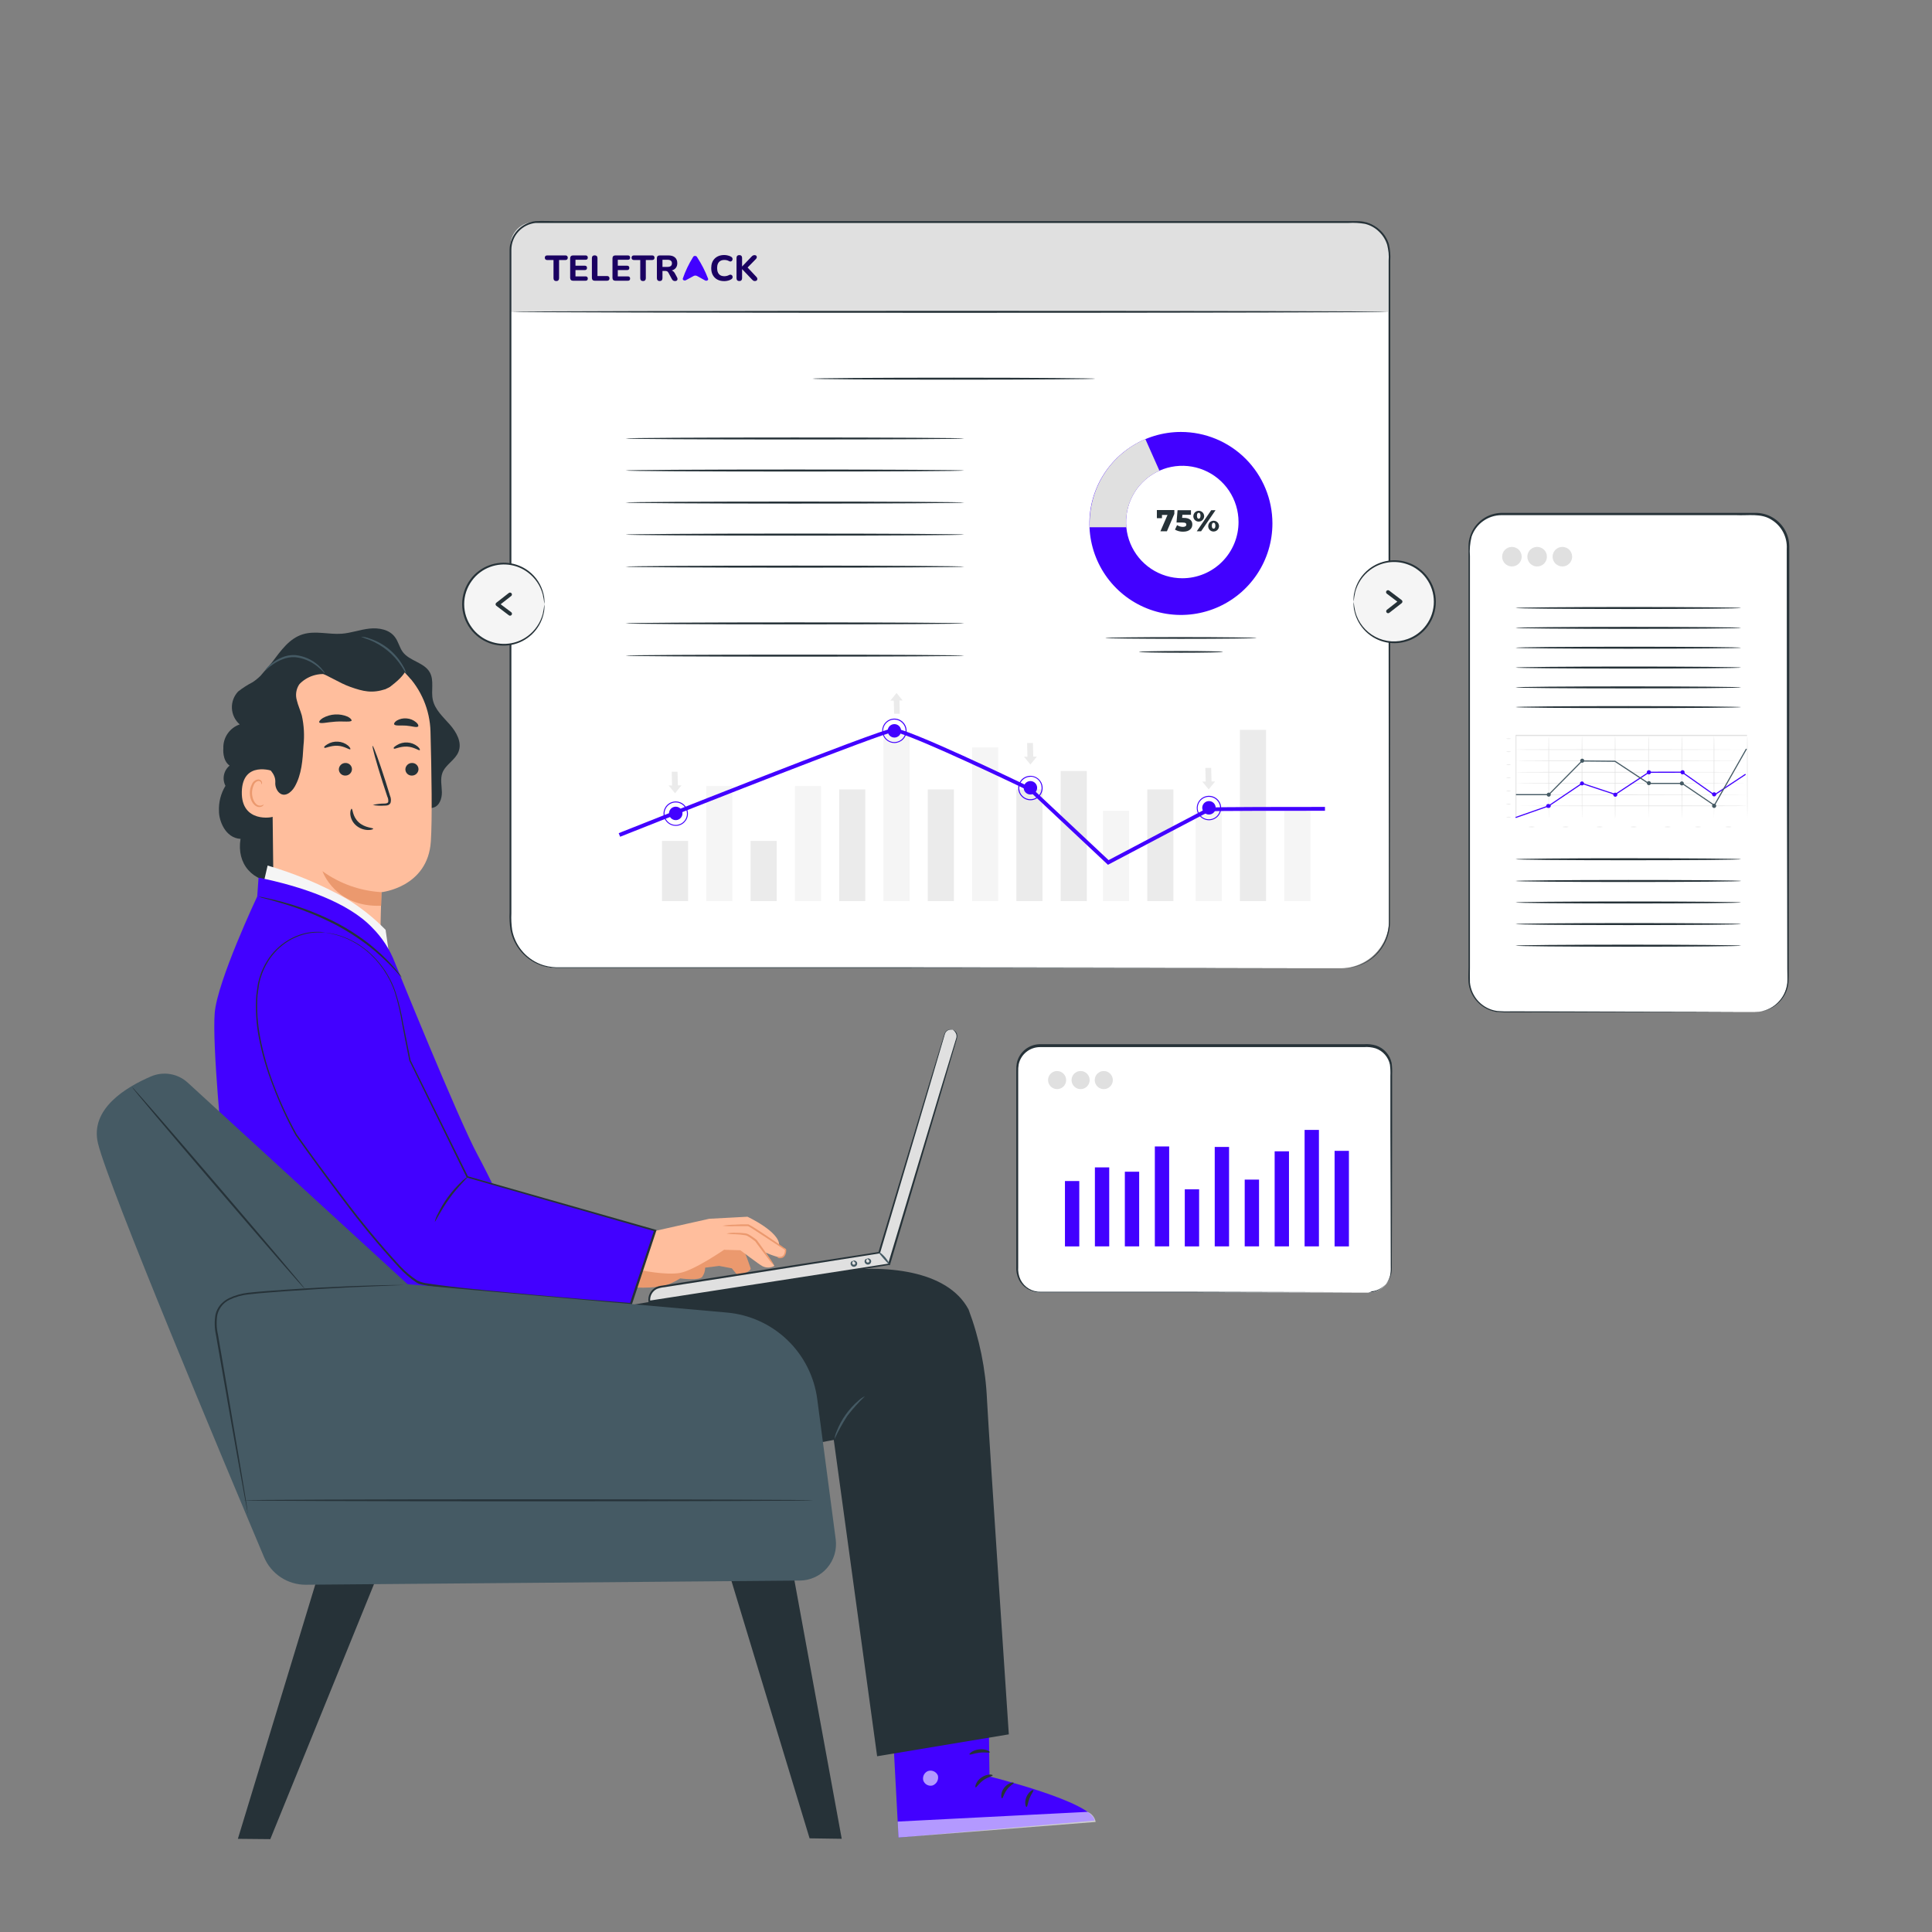 <?xml version="1.0" encoding="UTF-8"?> <svg xmlns="http://www.w3.org/2000/svg" width="500" height="500" viewBox="0 0 500 500" fill="none"><rect x="0" y="0" width="500" height="500" fill="#808080" stroke="none"/> <path d="M354.12 270.73H269.14C265.887 270.73 263.25 273.367 263.25 276.62V328.65C263.25 331.903 265.887 334.54 269.14 334.54H354.12C357.373 334.54 360.01 331.903 360.01 328.65V276.62C360.01 273.367 357.373 270.73 354.12 270.73Z" fill="white"></path> <path d="M354.13 334.55C354.13 334.55 354.4 334.55 354.93 334.46C355.704 334.352 356.446 334.083 357.11 333.67C358.197 333.006 359.042 332.011 359.52 330.83C360.13 329.43 359.87 327.64 359.92 325.68C359.92 317.8 359.87 306.41 359.83 292.35C359.83 288.83 359.83 285.15 359.83 281.35C359.83 280.35 359.83 279.42 359.83 278.44C359.876 277.465 359.835 276.488 359.71 275.52C359.51 274.557 359.063 273.662 358.412 272.924C357.762 272.186 356.93 271.63 356 271.31C355.028 271.018 354.011 270.909 353 270.99H329.68H269.15C267.861 270.991 266.612 271.433 265.609 272.242C264.607 273.052 263.912 274.18 263.64 275.44C263.53 276.074 263.487 276.717 263.51 277.36V298.72C263.51 308.84 263.51 318.61 263.51 327.91C263.42 329.034 263.627 330.161 264.11 331.18C264.601 332.165 265.369 332.985 266.32 333.54C267.262 334.087 268.341 334.354 269.43 334.31H285.59H308.59L341.92 334.39L350.98 334.44H353.34H354.14H353.34H350.98H341.92L308.59 334.52H285.59H269.41C268.238 334.56 267.078 334.272 266.06 333.69C265.029 333.087 264.195 332.198 263.66 331.13C263.149 330.045 262.925 328.847 263.01 327.65C263.01 318.35 263.01 308.58 263.01 298.46C263.01 293.387 263.01 288.237 263.01 283.01V277.1C262.985 276.43 263.032 275.76 263.15 275.1C263.448 273.728 264.205 272.499 265.296 271.615C266.386 270.732 267.746 270.247 269.15 270.24H329.68H343.27H353C354.066 270.162 355.137 270.281 356.16 270.59C357.164 270.933 358.061 271.533 358.762 272.329C359.464 273.125 359.946 274.091 360.16 275.13C360.288 276.125 360.328 277.128 360.28 278.13V281.04C360.28 284.88 360.28 288.56 360.28 292.04C360.28 306.1 360.22 317.49 360.2 325.37C360.2 326.37 360.2 327.28 360.2 328.16C360.212 328.989 360.059 329.811 359.75 330.58C359.25 331.783 358.373 332.79 357.25 333.45C356.571 333.861 355.809 334.117 355.02 334.2C354.735 334.346 354.437 334.463 354.13 334.55V334.55Z" fill="#263238"></path> <path d="M310.331 307.789H306.621V322.569H310.331V307.789Z" fill="#4201FF"></path> <path d="M279.319 305.65H275.609V322.57H279.319V305.65Z" fill="#4201FF"></path> <path d="M287.069 302.119H283.359V322.559H287.069V302.119Z" fill="#4201FF"></path> <path d="M294.819 303.24H291.109V322.56H294.819V303.24Z" fill="#4201FF"></path> <path d="M302.581 296.699H298.871V322.559H302.581V296.699Z" fill="#4201FF"></path> <path d="M318.081 296.83H314.371V322.56H318.081V296.83Z" fill="#4201FF"></path> <path d="M325.839 305.279H322.129V322.559H325.839V305.279Z" fill="#4201FF"></path> <path d="M333.589 297.961H329.879V322.561H333.589V297.961Z" fill="#4201FF"></path> <path d="M341.339 292.42H337.629V322.56H341.339V292.42Z" fill="#4201FF"></path> <path d="M349.101 297.84H345.391V322.57H349.101V297.84Z" fill="#4201FF"></path> <path d="M275.918 279.52C275.918 279.982 275.781 280.435 275.524 280.82C275.267 281.205 274.901 281.504 274.474 281.682C274.046 281.859 273.576 281.905 273.122 281.815C272.668 281.724 272.251 281.502 271.924 281.174C271.596 280.847 271.374 280.43 271.283 279.976C271.193 279.522 271.239 279.052 271.416 278.624C271.594 278.197 271.893 277.831 272.278 277.574C272.663 277.317 273.115 277.18 273.578 277.18C274.199 277.18 274.794 277.426 275.233 277.865C275.672 278.304 275.918 278.899 275.918 279.52Z" fill="#E0E0E0"></path> <path d="M282 279.52C282 279.983 281.863 280.436 281.605 280.821C281.348 281.206 280.982 281.506 280.553 281.683C280.125 281.859 279.654 281.905 279.2 281.814C278.746 281.723 278.329 281.499 278.002 281.171C277.675 280.843 277.453 280.425 277.364 279.97C277.275 279.515 277.323 279.045 277.501 278.617C277.68 278.19 277.981 277.825 278.368 277.569C278.754 277.313 279.207 277.178 279.67 277.18C279.977 277.18 280.281 277.24 280.564 277.358C280.848 277.476 281.105 277.648 281.321 277.866C281.538 278.083 281.709 278.341 281.826 278.625C281.942 278.909 282.002 279.213 282 279.52V279.52Z" fill="#E0E0E0"></path> <path d="M288 279.52C288 279.982 287.863 280.435 287.606 280.82C287.349 281.205 286.983 281.504 286.556 281.682C286.128 281.859 285.658 281.905 285.204 281.815C284.75 281.724 284.333 281.502 284.006 281.174C283.678 280.847 283.456 280.43 283.365 279.976C283.275 279.522 283.321 279.052 283.498 278.624C283.676 278.197 283.975 277.831 284.36 277.574C284.745 277.317 285.198 277.18 285.66 277.18C286.281 277.18 286.876 277.426 287.315 277.865C287.754 278.304 288 278.899 288 279.52Z" fill="#E0E0E0"></path> <path d="M454.25 133.02H388.59C383.934 133.02 380.16 136.794 380.16 141.45V253.47C380.16 258.125 383.934 261.9 388.59 261.9H454.25C458.906 261.9 462.68 258.125 462.68 253.47V141.45C462.68 136.794 458.906 133.02 454.25 133.02Z" fill="white"></path> <path d="M454.249 261.9H454.519C454.689 261.9 454.959 261.9 455.299 261.83C456.318 261.687 457.303 261.366 458.209 260.88C459.676 260.068 460.872 258.844 461.649 257.36C462.135 256.425 462.44 255.407 462.549 254.36C462.629 253.23 462.549 252 462.549 250.71C462.549 240.37 462.499 225.42 462.459 206.96C462.419 188.5 462.459 166.49 462.409 142.07C462.501 140.56 462.176 139.054 461.471 137.715C460.765 136.377 459.707 135.258 458.409 134.48C455.769 132.78 452.409 133.48 449.269 133.32H388.589C386.881 133.323 385.215 133.861 383.827 134.858C382.44 135.855 381.398 137.261 380.849 138.88C380.428 140.538 380.283 142.254 380.419 143.96V149.12C380.419 155.986 380.419 162.746 380.419 169.4C380.419 182.69 380.419 195.51 380.419 207.72C380.419 219.93 380.419 231.54 380.419 242.4V250.4C380.419 251.7 380.369 253.03 380.419 254.27C380.594 256.104 381.379 257.827 382.648 259.163C383.917 260.499 385.597 261.371 387.419 261.64C388.6 261.743 389.785 261.776 390.969 261.74H394.479L438.229 261.83L450.119 261.88H453.219H454.269C454.269 261.88 453.909 261.88 453.219 261.88H450.119L438.229 261.93L394.479 262.01H390.999C389.799 262.041 388.597 262.007 387.399 261.91C385.486 261.636 383.72 260.727 382.385 259.329C381.05 257.93 380.224 256.124 380.039 254.2C379.959 252.88 380.039 251.61 380.039 250.29C380.039 247.67 380.039 245 380.039 242.29C380.039 231.43 380.039 219.83 380.039 207.61C380.039 195.39 380.039 182.61 380.039 169.29V141.29C380.057 140.391 380.212 139.501 380.499 138.65C381.074 136.93 382.177 135.436 383.649 134.38C385.129 133.312 386.905 132.735 388.729 132.73H454.199C455.817 132.704 457.411 133.128 458.802 133.954C460.193 134.78 461.328 135.977 462.079 137.41C462.44 138.116 462.709 138.865 462.879 139.64C463.018 140.412 463.079 141.196 463.059 141.98C463.059 166.4 463.059 188.39 462.999 206.87C462.939 225.35 462.939 240.28 462.919 250.62C462.919 251.91 462.919 253.12 462.859 254.28C462.755 255.361 462.439 256.411 461.929 257.37C461.124 258.867 459.896 260.094 458.399 260.9C457.467 261.393 456.449 261.702 455.399 261.81C455.019 261.869 454.635 261.899 454.249 261.9V261.9Z" fill="#263238"></path> <path d="M391.28 146.599C392.677 146.599 393.81 145.466 393.81 144.069C393.81 142.672 392.677 141.539 391.28 141.539C389.883 141.539 388.75 142.672 388.75 144.069C388.75 145.466 389.883 146.599 391.28 146.599Z" fill="#E0E0E0"></path> <path d="M400.341 144.069C400.341 144.569 400.193 145.059 399.915 145.475C399.637 145.891 399.242 146.215 398.779 146.406C398.317 146.598 397.808 146.648 397.318 146.55C396.827 146.453 396.376 146.212 396.022 145.858C395.668 145.504 395.427 145.053 395.33 144.563C395.232 144.072 395.282 143.563 395.474 143.101C395.665 142.639 395.99 142.243 396.406 141.965C396.822 141.687 397.311 141.539 397.811 141.539C398.482 141.539 399.126 141.806 399.6 142.28C400.075 142.755 400.341 143.398 400.341 144.069V144.069Z" fill="#E0E0E0"></path> <path d="M404.339 146.599C405.736 146.599 406.869 145.466 406.869 144.069C406.869 142.672 405.736 141.539 404.339 141.539C402.941 141.539 401.809 142.672 401.809 144.069C401.809 145.466 402.941 146.599 404.339 146.599Z" fill="#E0E0E0"></path> <path d="M450.609 157.35C450.609 157.49 437.539 157.61 421.419 157.61C405.299 157.61 392.219 157.49 392.219 157.35C392.219 157.21 405.289 157.09 421.419 157.09C437.549 157.09 450.609 157.2 450.609 157.35Z" fill="#263238"></path> <path d="M450.609 162.49C450.609 162.63 437.539 162.75 421.419 162.75C405.299 162.75 392.219 162.63 392.219 162.49C392.219 162.35 405.289 162.23 421.419 162.23C437.549 162.23 450.609 162.34 450.609 162.49Z" fill="#263238"></path> <path d="M450.609 167.629C450.609 167.769 437.539 167.889 421.419 167.889C405.299 167.889 392.219 167.769 392.219 167.629C392.219 167.489 405.289 167.369 421.419 167.369C437.549 167.369 450.609 167.479 450.609 167.629Z" fill="#263238"></path> <path d="M450.609 172.77C450.609 172.91 437.539 173.03 421.419 173.03C405.299 173.03 392.219 172.91 392.219 172.77C392.219 172.63 405.289 172.5 421.419 172.5C437.549 172.5 450.609 172.62 450.609 172.77Z" fill="#263238"></path> <path d="M450.609 177.899C450.609 178.049 437.539 178.159 421.419 178.159C405.299 178.159 392.219 178.049 392.219 177.899C392.219 177.749 405.289 177.639 421.419 177.639C437.549 177.639 450.609 177.759 450.609 177.899Z" fill="#263238"></path> <path d="M450.609 183C450.609 183.15 437.539 183.26 421.419 183.26C405.299 183.26 392.219 183.15 392.219 183C392.219 182.85 405.289 182.74 421.419 182.74C437.549 182.74 450.609 182.9 450.609 183Z" fill="#263238"></path> <path d="M450.609 222.369C450.609 222.509 437.539 222.629 421.419 222.629C405.299 222.629 392.219 222.509 392.219 222.369C392.219 222.229 405.289 222.109 421.419 222.109C437.549 222.109 450.609 222.219 450.609 222.369Z" fill="#263238"></path> <path d="M450.609 228C450.609 228.14 437.539 228.26 421.419 228.26C405.299 228.26 392.219 228.14 392.219 228C392.219 227.86 405.289 227.74 421.419 227.74C437.549 227.74 450.609 227.82 450.609 228Z" fill="#263238"></path> <path d="M450.609 233.559C450.609 233.699 437.539 233.819 421.419 233.819C405.299 233.819 392.219 233.699 392.219 233.559C392.219 233.419 405.289 233.299 421.419 233.299C437.549 233.299 450.609 233.409 450.609 233.559Z" fill="#263238"></path> <path d="M450.609 239.149C450.609 239.289 437.539 239.409 421.419 239.409C405.299 239.409 392.219 239.289 392.219 239.149C392.219 239.009 405.289 238.889 421.419 238.889C437.549 238.889 450.609 238.999 450.609 239.149Z" fill="#263238"></path> <path d="M450.609 244.74C450.609 244.89 437.539 245.01 421.419 245.01C405.299 245.01 392.219 244.89 392.219 244.74C392.219 244.59 405.289 244.48 421.419 244.48C437.549 244.48 450.609 244.6 450.609 244.74Z" fill="#263238"></path> <path d="M452.128 190.48H447.578H435.018H392.338L392.438 190.41C392.438 193.76 392.438 197.24 392.438 200.8C392.438 204.36 392.438 208.05 392.438 211.51L392.338 211.43H434.718H447.178H434.718H392.338H392.238V211.36C392.238 207.9 392.238 204.36 392.238 200.65C392.238 196.94 392.238 193.65 392.238 190.26V190.18H392.338H435.018H447.578H452.128V190.48Z" fill="#E0E0E0"></path> <path d="M452.13 194C452.13 194 438.74 194.08 422.23 194.08C405.72 194.08 392.34 194.08 392.34 194C392.34 193.92 405.72 193.92 422.23 193.92C438.74 193.92 452.13 194 452.13 194Z" fill="#E0E0E0"></path> <path d="M452.13 196.939C452.13 196.939 438.74 197.009 422.23 197.009C405.72 197.009 392.34 197.009 392.34 196.939C392.34 196.869 405.72 196.859 422.23 196.859C438.74 196.859 452.13 196.889 452.13 196.939Z" fill="#E0E0E0"></path> <path d="M452.13 199.84C452.13 199.84 438.74 199.92 422.23 199.92C405.72 199.92 392.34 199.92 392.34 199.84C392.34 199.76 405.72 199.77 422.23 199.77C438.74 199.77 452.13 199.8 452.13 199.84Z" fill="#E0E0E0"></path> <path d="M452.13 202.75C452.13 202.75 438.74 202.82 422.23 202.82C405.72 202.82 392.34 202.82 392.34 202.75C392.34 202.68 405.72 202.67 422.23 202.67C438.74 202.67 452.13 202.71 452.13 202.75Z" fill="#E0E0E0"></path> <path d="M452.13 205.65C452.13 205.65 438.74 205.73 422.23 205.73C405.72 205.73 392.34 205.73 392.34 205.65C392.34 205.57 405.72 205.58 422.23 205.58C438.74 205.58 452.13 205.61 452.13 205.65Z" fill="#E0E0E0"></path> <path d="M392.34 208.56C392.34 208.56 405.72 208.48 422.23 208.48C438.74 208.48 452.13 208.48 452.13 208.56C452.13 208.64 438.74 208.64 422.23 208.64C405.72 208.64 392.34 208.6 392.34 208.56Z" fill="#E0E0E0"></path> <path d="M400.808 211.9C400.808 211.9 400.738 207.1 400.738 201.19C400.738 195.28 400.738 190.48 400.808 190.48C400.878 190.48 400.888 195.27 400.888 201.19C400.888 207.11 400.858 211.9 400.808 211.9Z" fill="#E0E0E0"></path> <path d="M409.418 211.9C409.418 211.9 409.348 207.1 409.348 201.19C409.348 195.28 409.348 190.48 409.418 190.48C409.488 190.48 409.498 195.27 409.498 201.19C409.498 207.11 409.468 211.9 409.418 211.9Z" fill="#E0E0E0"></path> <path d="M417.998 211.9C417.948 211.9 417.918 207.1 417.918 201.19C417.918 195.28 417.918 190.48 417.998 190.48C418.078 190.48 418.068 195.27 418.068 201.19C418.068 207.11 418.078 211.9 417.998 211.9Z" fill="#E0E0E0"></path> <path d="M426.65 211.9C426.65 211.9 426.57 207.1 426.57 201.19C426.57 195.28 426.57 190.48 426.65 190.48C426.73 190.48 426.72 195.27 426.72 201.19C426.72 207.11 426.69 211.9 426.65 211.9Z" fill="#E0E0E0"></path> <path d="M435.26 211.9C435.21 211.9 435.18 207.1 435.18 201.19C435.18 195.28 435.18 190.48 435.26 190.48C435.34 190.48 435.33 195.27 435.33 201.19C435.33 207.11 435.3 211.9 435.26 211.9Z" fill="#E0E0E0"></path> <path d="M443.588 211.9C443.588 211.9 443.508 207.1 443.508 201.19C443.508 195.28 443.508 190.48 443.588 190.48C443.668 190.48 443.668 195.27 443.668 201.19C443.668 207.11 443.628 211.9 443.588 211.9Z" fill="#E0E0E0"></path> <path d="M452.199 211.9C452.199 211.9 452.129 207.1 452.129 201.19C452.129 195.28 452.129 190.48 452.199 190.48C452.269 190.48 452.279 195.27 452.279 201.19C452.279 207.11 452.239 211.9 452.199 211.9Z" fill="#E0E0E0"></path> <path d="M401.341 208.561C401.341 208.63 401.327 208.698 401.301 208.762C401.274 208.826 401.235 208.883 401.185 208.932C401.136 208.98 401.078 209.018 401.013 209.044C400.949 209.069 400.88 209.082 400.811 209.081C400.734 209.103 400.652 209.106 400.573 209.092C400.494 209.077 400.42 209.044 400.355 208.996C400.291 208.947 400.239 208.884 400.203 208.812C400.167 208.74 400.148 208.661 400.148 208.581C400.148 208.5 400.167 208.421 400.203 208.349C400.239 208.277 400.291 208.214 400.355 208.165C400.42 208.117 400.494 208.084 400.573 208.069C400.652 208.055 400.734 208.058 400.811 208.081C400.944 208.078 401.073 208.126 401.172 208.215C401.27 208.304 401.331 208.428 401.341 208.561V208.561Z" fill="#4201FF"></path> <path d="M409.418 203.27C409.706 203.27 409.938 203.038 409.938 202.75C409.938 202.463 409.706 202.23 409.418 202.23C409.131 202.23 408.898 202.463 408.898 202.75C408.898 203.038 409.131 203.27 409.418 203.27Z" fill="#4201FF"></path> <path d="M418.559 205.6C418.569 205.675 418.563 205.751 418.542 205.824C418.52 205.897 418.483 205.964 418.434 206.021C418.384 206.078 418.322 206.124 418.253 206.155C418.184 206.186 418.11 206.203 418.034 206.203C417.958 206.203 417.883 206.186 417.814 206.155C417.745 206.124 417.684 206.078 417.634 206.021C417.585 205.964 417.548 205.897 417.526 205.824C417.504 205.751 417.499 205.675 417.509 205.6C417.526 205.473 417.589 205.357 417.686 205.273C417.782 205.189 417.906 205.143 418.034 205.143C418.162 205.143 418.286 205.189 418.382 205.273C418.479 205.357 418.541 205.473 418.559 205.6V205.6Z" fill="#4201FF"></path> <path d="M427.121 199.48C427.223 199.582 427.28 199.72 427.28 199.865C427.28 200.009 427.223 200.148 427.121 200.25C427.019 200.352 426.88 200.409 426.736 200.409C426.591 200.409 426.453 200.352 426.351 200.25V200.25C426.249 200.148 426.191 200.009 426.191 199.865C426.191 199.72 426.249 199.582 426.351 199.48C426.453 199.378 426.591 199.32 426.736 199.32C426.88 199.32 427.019 199.378 427.121 199.48V199.48Z" fill="#4201FF"></path> <path d="M435.828 199.48C435.93 199.582 435.987 199.72 435.987 199.865C435.987 200.009 435.93 200.148 435.828 200.25C435.726 200.352 435.587 200.409 435.443 200.409C435.299 200.409 435.16 200.352 435.058 200.25V200.25C434.956 200.148 434.898 200.009 434.898 199.865C434.898 199.72 434.956 199.582 435.058 199.48C435.16 199.378 435.299 199.32 435.443 199.32C435.587 199.32 435.726 199.378 435.828 199.48V199.48Z" fill="#4201FF"></path> <path d="M443.999 205.189C444.101 205.29 444.159 205.427 444.16 205.571C444.161 205.714 444.105 205.852 444.004 205.954C443.903 206.056 443.766 206.114 443.623 206.115C443.479 206.116 443.341 206.06 443.239 205.959C443.137 205.858 443.079 205.721 443.078 205.578C443.077 205.434 443.133 205.296 443.234 205.194C443.335 205.092 443.472 205.034 443.616 205.033C443.759 205.032 443.897 205.088 443.999 205.189V205.189Z" fill="#4201FF"></path> <path d="M410 196.941C409.983 197.067 409.92 197.183 409.823 197.268C409.727 197.352 409.603 197.398 409.475 197.398C409.347 197.398 409.224 197.352 409.127 197.268C409.031 197.183 408.968 197.067 408.95 196.941C408.94 196.865 408.946 196.789 408.967 196.717C408.989 196.644 409.026 196.577 409.076 196.52C409.125 196.463 409.187 196.417 409.256 196.385C409.325 196.354 409.4 196.338 409.475 196.338C409.551 196.338 409.626 196.354 409.695 196.385C409.764 196.417 409.825 196.463 409.875 196.52C409.925 196.577 409.962 196.644 409.983 196.717C410.005 196.789 410.011 196.865 410 196.941V196.941Z" fill="#455A64"></path> <path d="M401.339 205.649C401.339 205.79 401.283 205.924 401.184 206.024C401.085 206.123 400.95 206.179 400.809 206.179C400.74 206.179 400.672 206.165 400.608 206.138C400.544 206.112 400.486 206.073 400.438 206.023C400.389 205.974 400.351 205.915 400.326 205.851C400.3 205.787 400.288 205.718 400.289 205.649C400.289 205.581 400.303 205.513 400.329 205.45C400.355 205.387 400.393 205.33 400.441 205.281C400.49 205.233 400.547 205.195 400.61 205.169C400.673 205.142 400.741 205.129 400.809 205.129C400.878 205.128 400.947 205.14 401.011 205.166C401.075 205.191 401.134 205.229 401.183 205.278C401.233 205.326 401.272 205.384 401.299 205.448C401.325 205.511 401.339 205.58 401.339 205.649V205.649Z" fill="#455A64"></path> <path d="M444 208.18C444.101 208.283 444.157 208.421 444.156 208.564C444.155 208.707 444.097 208.845 443.995 208.945C443.893 209.046 443.755 209.102 443.612 209.101C443.468 209.1 443.331 209.043 443.23 208.94C443.129 208.838 443.073 208.7 443.074 208.557C443.075 208.413 443.133 208.276 443.235 208.175C443.337 208.075 443.475 208.019 443.619 208.02C443.762 208.02 443.899 208.078 444 208.18V208.18Z" fill="#455A64"></path> <path d="M435.78 202.749C435.78 202.887 435.726 203.019 435.628 203.116C435.531 203.214 435.398 203.269 435.26 203.269C435.191 203.27 435.123 203.258 435.058 203.232C434.994 203.207 434.936 203.168 434.886 203.12C434.837 203.072 434.798 203.014 434.771 202.95C434.744 202.886 434.73 202.818 434.73 202.749C434.73 202.608 434.786 202.473 434.886 202.374C434.985 202.275 435.12 202.219 435.26 202.219C435.33 202.219 435.398 202.233 435.462 202.259C435.526 202.286 435.583 202.325 435.632 202.375C435.68 202.424 435.718 202.482 435.744 202.547C435.769 202.611 435.782 202.68 435.78 202.749V202.749Z" fill="#455A64"></path> <path d="M427.261 202.67C427.261 202.811 427.205 202.946 427.106 203.045C427.006 203.145 426.872 203.2 426.731 203.2C426.662 203.201 426.593 203.187 426.53 203.16C426.466 203.133 426.408 203.094 426.36 203.045C426.311 202.995 426.273 202.937 426.248 202.873C426.222 202.808 426.21 202.74 426.211 202.67C426.211 202.533 426.266 202.4 426.363 202.303C426.461 202.205 426.593 202.15 426.731 202.15C426.8 202.149 426.869 202.162 426.933 202.187C426.997 202.213 427.056 202.251 427.105 202.299C427.155 202.348 427.194 202.405 427.221 202.469C427.247 202.533 427.261 202.601 427.261 202.67V202.67Z" fill="#455A64"></path> <path d="M397.219 214C396.67 214.106 396.107 214.106 395.559 214C396.107 213.893 396.67 213.893 397.219 214V214Z" fill="#E0E0E0"></path> <path d="M406 214C405.452 214.106 404.888 214.106 404.34 214C404.888 213.893 405.452 213.893 406 214V214Z" fill="#E0E0E0"></path> <path d="M414.82 214C414.272 214.106 413.708 214.106 413.16 214C413.708 213.893 414.272 213.893 414.82 214V214Z" fill="#E0E0E0"></path> <path d="M423.621 214C423.073 214.106 422.509 214.106 421.961 214C422.509 213.893 423.073 213.893 423.621 214V214Z" fill="#E0E0E0"></path> <path d="M432.418 214C431.87 214.106 431.306 214.106 430.758 214C431.306 213.893 431.87 213.893 432.418 214V214Z" fill="#E0E0E0"></path> <path d="M440.289 214C439.741 214.106 439.177 214.106 438.629 214C439.177 213.893 439.741 213.893 440.289 214V214Z" fill="#E0E0E0"></path> <path d="M448.16 214C447.612 214.106 447.048 214.106 446.5 214C447.048 213.893 447.612 213.893 448.16 214V214Z" fill="#E0E0E0"></path> <path d="M391.098 211.459C390.656 211.552 390.2 211.552 389.758 211.459C390.198 211.352 390.657 211.352 391.098 211.459V211.459Z" fill="#E0E0E0"></path> <path d="M391.098 208.08C390.656 208.173 390.2 208.173 389.758 208.08C390.198 207.973 390.657 207.973 391.098 208.08V208.08Z" fill="#E0E0E0"></path> <path d="M391.098 204.699C390.656 204.792 390.2 204.792 389.758 204.699C390.198 204.593 390.657 204.593 391.098 204.699V204.699Z" fill="#E0E0E0"></path> <path d="M391.098 201.32C390.656 201.413 390.2 201.413 389.758 201.32C390.198 201.214 390.657 201.214 391.098 201.32V201.32Z" fill="#E0E0E0"></path> <path d="M391.098 197.939C390.656 198.033 390.2 198.033 389.758 197.939C390.198 197.833 390.657 197.833 391.098 197.939V197.939Z" fill="#E0E0E0"></path> <path d="M391.098 194.56C390.656 194.654 390.2 194.654 389.758 194.56C390.198 194.454 390.657 194.454 391.098 194.56V194.56Z" fill="#E0E0E0"></path> <path d="M391.098 191.179C390.656 191.273 390.2 191.273 389.758 191.179C390.198 191.073 390.657 191.073 391.098 191.179V191.179Z" fill="#E0E0E0"></path> <path d="M392.277 211.709L392.188 211.439L400.747 208.429L409.397 202.589L418.008 205.439L426.688 199.719L435.378 199.699L435.418 199.719L443.668 205.559L451.668 200.269L451.827 200.509L443.668 205.909L443.577 205.849L435.288 199.989L426.777 200.009L418.057 205.759L409.448 202.909L400.857 208.699L392.277 211.709Z" fill="#4201FF"></path> <path d="M443.72 208.62L435.29 202.89H426.6L417.91 197.16L409.48 197.08L400.87 205.8H392.34V205.51H400.75L409.37 196.79L418 196.87L426.69 202.6H435.38L443.62 208.21L451.85 193.74L452.1 193.88L443.72 208.62Z" fill="#455A64"></path> <path d="M139.932 57.449H350.762C353.085 57.449 355.313 58.372 356.956 60.015C358.599 61.658 359.522 63.886 359.522 66.209V237.999C359.522 241.336 358.197 244.535 355.837 246.895C353.478 249.254 350.278 250.579 346.942 250.579H144.662C141.326 250.579 138.126 249.254 135.767 246.895C133.407 244.535 132.082 241.336 132.082 237.999V65.299C132.082 63.217 132.909 61.221 134.381 59.748C135.853 58.276 137.85 57.449 139.932 57.449V57.449Z" fill="white"></path> <path d="M138.272 57.449H352.102C353.985 57.449 355.791 58.197 357.122 59.529C358.454 60.86 359.202 62.666 359.202 64.549V80.699H132.082V63.639C132.082 61.998 132.734 60.423 133.895 59.262C135.056 58.101 136.63 57.449 138.272 57.449V57.449Z" fill="#E0E0E0"></path> <path d="M359.198 80.699C359.198 80.839 308.428 80.959 245.808 80.959C183.188 80.959 132.398 80.839 132.398 80.699C132.398 80.559 183.158 80.439 245.808 80.439C308.458 80.439 359.198 80.549 359.198 80.699Z" fill="#263238"></path> <path d="M283.502 98C283.502 98.14 267.102 98.26 246.872 98.26C226.642 98.26 210.242 98.14 210.242 98C210.242 97.86 226.642 97.74 246.872 97.74C267.102 97.74 283.502 97.89 283.502 98Z" fill="#263238"></path> <path d="M249.551 113.479C249.551 113.629 229.921 113.739 205.721 113.739C181.521 113.739 161.891 113.629 161.891 113.479C161.891 113.329 181.511 113.219 205.721 113.219C229.931 113.219 249.551 113.339 249.551 113.479Z" fill="#263238"></path> <path d="M249.551 121.77C249.551 121.92 229.921 122.03 205.721 122.03C181.521 122.03 161.891 121.92 161.891 121.77C161.891 121.62 181.511 121.51 205.721 121.51C229.931 121.51 249.551 121.63 249.551 121.77Z" fill="#263238"></path> <path d="M249.551 130.059C249.551 130.209 229.921 130.329 205.721 130.329C181.521 130.329 161.891 130.209 161.891 130.059C161.891 129.909 181.511 129.799 205.721 129.799C229.931 129.799 249.551 129.919 249.551 130.059Z" fill="#263238"></path> <path d="M249.551 138.36C249.551 138.5 229.921 138.62 205.721 138.62C181.521 138.62 161.891 138.5 161.891 138.36C161.891 138.22 181.511 138.09 205.721 138.09C229.931 138.09 249.551 138.21 249.551 138.36Z" fill="#263238"></path> <path d="M249.551 146.649C249.551 146.789 229.921 146.909 205.721 146.909C181.521 146.909 161.891 146.789 161.891 146.649C161.891 146.509 181.511 146.379 205.721 146.379C229.931 146.379 249.551 146.499 249.551 146.649Z" fill="#263238"></path> <path d="M249.551 169.68C249.551 169.83 229.921 169.94 205.721 169.94C181.521 169.94 161.891 169.83 161.891 169.68C161.891 169.53 181.511 169.42 205.721 169.42C229.931 169.42 249.551 169.54 249.551 169.68Z" fill="#263238"></path> <path d="M249.551 161.33C249.551 161.48 229.921 161.59 205.721 161.59C181.521 161.59 161.891 161.48 161.891 161.33C161.891 161.18 181.511 161.07 205.721 161.07C229.931 161.07 249.551 161.19 249.551 161.33Z" fill="#263238"></path> <path d="M305.631 111.789C300.947 111.787 296.367 113.174 292.472 115.776C288.576 118.377 285.539 122.075 283.746 126.402C281.952 130.73 281.483 135.492 282.396 140.086C283.309 144.681 285.565 148.901 288.877 152.213C292.189 155.526 296.41 157.781 301.004 158.695C305.599 159.608 310.361 159.138 314.688 157.345C319.015 155.551 322.714 152.514 325.315 148.619C327.916 144.723 329.303 140.143 329.301 135.459C329.299 129.182 326.804 123.163 322.366 118.725C317.927 114.286 311.908 111.792 305.631 111.789V111.789ZM305.991 149.649C303.113 149.651 300.299 148.799 297.905 147.202C295.511 145.604 293.645 143.333 292.542 140.674C291.439 138.016 291.149 135.09 291.71 132.267C292.27 129.444 293.655 126.85 295.689 124.814C297.724 122.778 300.316 121.392 303.139 120.829C305.962 120.267 308.888 120.555 311.547 121.656C314.206 122.757 316.479 124.622 318.079 127.014C319.678 129.407 320.531 132.221 320.531 135.099C320.533 137.008 320.158 138.899 319.428 140.664C318.699 142.429 317.629 144.032 316.28 145.383C314.931 146.734 313.328 147.807 311.565 148.538C309.801 149.27 307.911 149.648 306.001 149.649H305.991Z" fill="#4201FF"></path> <path d="M291.44 135.099C291.44 132.289 292.254 129.539 293.784 127.183C295.314 124.826 297.494 122.963 300.06 121.819L296.42 113.639C292.14 115.459 288.49 118.498 285.926 122.378C283.362 126.259 281.996 130.808 282 135.459C282 135.785 282 136.119 282 136.459H291.53C291.47 135.999 291.44 135.559 291.44 135.099Z" fill="#E0E0E0"></path> <path d="M325.219 165.109C325.219 165.229 316.449 165.329 305.629 165.329C294.809 165.329 286.039 165.229 286.039 165.109C286.039 164.989 294.809 164.879 305.629 164.879C316.449 164.879 325.219 164.999 325.219 165.109Z" fill="#263238"></path> <path d="M316.492 168.709C316.492 168.829 311.632 168.929 305.632 168.929C299.632 168.929 294.762 168.829 294.762 168.709C294.762 168.589 299.632 168.479 305.632 168.479C311.632 168.479 316.492 168.579 316.492 168.709Z" fill="#263238"></path> <path d="M303.918 132V133L301.998 137.49H300.318L302.158 133.26H300.718V134.1H299.398V132H303.918Z" fill="#263238"></path> <path d="M308.572 135.739C308.572 136.739 307.842 137.599 306.192 137.599C305.454 137.615 304.725 137.432 304.082 137.069L304.632 135.899C305.08 136.196 305.605 136.356 306.142 136.359C306.672 136.359 307.022 136.149 307.022 135.779C307.022 135.409 306.792 135.229 305.962 135.229H304.482L304.752 132.039H308.222V133.229H306.002L305.932 134.029H306.292C307.942 133.999 308.572 134.769 308.572 135.739Z" fill="#263238"></path> <path d="M308.839 133.479C308.861 133.207 308.961 132.948 309.128 132.733C309.294 132.517 309.52 132.355 309.778 132.266C310.035 132.177 310.313 132.165 310.577 132.232C310.841 132.298 311.08 132.44 311.265 132.641C311.449 132.841 311.571 133.091 311.616 133.36C311.661 133.629 311.626 133.905 311.516 134.154C311.406 134.403 311.226 134.615 310.997 134.763C310.769 134.912 310.502 134.99 310.229 134.989C310.035 134.993 309.843 134.956 309.664 134.879C309.486 134.803 309.325 134.69 309.194 134.547C309.063 134.404 308.963 134.235 308.902 134.051C308.841 133.867 308.819 133.672 308.839 133.479ZM313.459 132.039H314.579L310.849 137.489H309.729L313.459 132.039ZM310.689 133.479C310.689 132.929 310.499 132.709 310.229 132.709C309.959 132.709 309.769 132.929 309.769 133.479C309.769 134.029 309.979 134.249 310.229 134.249C310.479 134.249 310.689 133.999 310.689 133.479ZM312.689 136.049C312.711 135.777 312.811 135.518 312.978 135.303C313.144 135.087 313.37 134.925 313.628 134.836C313.885 134.747 314.163 134.735 314.427 134.802C314.691 134.868 314.93 135.01 315.115 135.211C315.299 135.411 315.421 135.661 315.466 135.93C315.511 136.199 315.476 136.475 315.366 136.724C315.256 136.973 315.076 137.185 314.847 137.333C314.619 137.482 314.352 137.56 314.079 137.559C313.885 137.563 313.693 137.526 313.514 137.449C313.336 137.373 313.175 137.26 313.044 137.117C312.913 136.974 312.813 136.805 312.752 136.621C312.691 136.437 312.669 136.242 312.689 136.049V136.049ZM314.539 136.049C314.539 135.499 314.339 135.279 314.079 135.279C313.819 135.279 313.619 135.499 313.619 136.049C313.619 136.599 313.819 136.819 314.079 136.819C314.339 136.819 314.539 136.609 314.539 136.049V136.049Z" fill="#263238"></path> <path d="M178.08 217.629H171.32V233.199H178.08V217.629Z" fill="#EBEBEB"></path> <path d="M201.01 217.629H194.25V233.199H201.01V217.629Z" fill="#EBEBEB"></path> <path d="M189.549 203.449H182.789V233.199H189.549V203.449Z" fill="#F5F5F5"></path> <path d="M212.479 203.449H205.719V233.199H212.479V203.449Z" fill="#F5F5F5"></path> <path d="M223.94 204.299H217.18V233.199H223.94V204.299Z" fill="#EBEBEB"></path> <path d="M246.869 204.299H240.109V233.199H246.869V204.299Z" fill="#EBEBEB"></path> <path d="M269.799 204.299H263.039V233.199H269.799V204.299Z" fill="#EBEBEB"></path> <path d="M235.408 189.139H228.648V233.209H235.408V189.139Z" fill="#F5F5F5"></path> <path d="M258.342 193.449H251.582V233.199H258.342V193.449Z" fill="#F5F5F5"></path> <path d="M303.67 204.299H296.91V233.199H303.67V204.299Z" fill="#EBEBEB"></path> <path d="M292.209 209.85H285.449V233.2H292.209V209.85Z" fill="#F5F5F5"></path> <path d="M327.651 188.879H320.891V233.199H327.651V188.879Z" fill="#EBEBEB"></path> <path d="M316.19 209.85H309.43V233.2H316.19V209.85Z" fill="#F5F5F5"></path> <path d="M339.131 209.85H332.371V233.2H339.131V209.85Z" fill="#F5F5F5"></path> <path d="M281.272 199.539H274.512V233.199H281.272V199.539Z" fill="#EBEBEB"></path> <path d="M231.47 190.88C232.431 190.88 233.21 190.101 233.21 189.14C233.21 188.179 232.431 187.4 231.47 187.4C230.509 187.4 229.73 188.179 229.73 189.14C229.73 190.101 230.509 190.88 231.47 190.88Z" fill="#4201FF"></path> <path d="M231.469 192.289C230.843 192.289 230.232 192.103 229.712 191.755C229.192 191.408 228.787 190.914 228.548 190.336C228.309 189.758 228.247 189.122 228.37 188.509C228.493 187.895 228.795 187.332 229.238 186.891C229.681 186.449 230.245 186.149 230.858 186.028C231.472 185.907 232.108 185.971 232.685 186.212C233.262 186.453 233.755 186.859 234.101 187.38C234.447 187.901 234.631 188.513 234.629 189.139C234.626 189.975 234.292 190.776 233.7 191.367C233.107 191.957 232.305 192.289 231.469 192.289V192.289ZM231.469 186.229C230.893 186.227 230.329 186.396 229.849 186.714C229.369 187.033 228.995 187.487 228.773 188.018C228.551 188.55 228.492 189.135 228.603 189.7C228.714 190.265 228.991 190.785 229.397 191.193C229.804 191.601 230.322 191.879 230.887 191.992C231.452 192.105 232.038 192.048 232.57 191.828C233.102 191.608 233.557 191.235 233.877 190.756C234.198 190.278 234.369 189.715 234.369 189.139C234.369 188.369 234.063 187.63 233.52 187.085C232.976 186.539 232.239 186.231 231.469 186.229V186.229Z" fill="#4201FF"></path> <path d="M232.86 184.7L232.77 181.28L233.62 181.3L232.03 179.35L230.43 181.31L231.31 181.32L231.4 184.7H232.86Z" fill="#EBEBEB"></path> <path d="M176.621 210.51C176.621 210.854 176.519 211.19 176.327 211.476C176.136 211.762 175.864 211.985 175.546 212.117C175.229 212.249 174.879 212.283 174.541 212.216C174.204 212.149 173.894 211.983 173.65 211.74C173.407 211.497 173.241 211.187 173.174 210.849C173.107 210.511 173.141 210.162 173.273 209.844C173.405 209.526 173.628 209.254 173.914 209.063C174.2 208.872 174.536 208.77 174.881 208.77C175.342 208.77 175.785 208.953 176.111 209.279C176.437 209.605 176.621 210.048 176.621 210.51Z" fill="#4201FF"></path> <path d="M174.879 213.73C174.253 213.73 173.642 213.545 173.122 213.197C172.602 212.849 172.197 212.355 171.958 211.777C171.719 211.199 171.657 210.563 171.78 209.95C171.903 209.337 172.205 208.774 172.648 208.332C173.091 207.891 173.655 207.59 174.268 207.47C174.882 207.349 175.518 207.413 176.095 207.654C176.672 207.894 177.165 208.301 177.511 208.822C177.857 209.343 178.041 209.955 178.039 210.58C178.039 210.995 177.957 211.405 177.798 211.788C177.639 212.171 177.406 212.518 177.113 212.811C176.819 213.104 176.471 213.336 176.087 213.493C175.704 213.651 175.293 213.731 174.879 213.73V213.73ZM174.879 207.67C174.303 207.67 173.741 207.841 173.262 208.161C172.783 208.48 172.411 208.935 172.19 209.467C171.97 209.998 171.912 210.583 172.025 211.148C172.137 211.712 172.414 212.231 172.821 212.638C173.228 213.045 173.747 213.322 174.311 213.434C174.876 213.547 175.461 213.489 175.992 213.269C176.524 213.048 176.979 212.675 177.298 212.197C177.618 211.718 177.789 211.156 177.789 210.58C177.79 210.198 177.716 209.819 177.57 209.465C177.424 209.111 177.21 208.79 176.939 208.52C176.669 208.249 176.348 208.035 175.994 207.889C175.64 207.743 175.261 207.669 174.879 207.67V207.67Z" fill="#4201FF"></path> <path d="M173.839 199.729L173.929 203.289L173.039 203.279L174.699 205.299L176.359 203.259L175.439 203.249L175.349 199.739L173.839 199.729Z" fill="#EBEBEB"></path> <path d="M265.812 192.289L265.902 195.849L265.012 195.839L266.672 197.859L268.332 195.819L267.412 195.809L267.322 192.299L265.812 192.289Z" fill="#EBEBEB"></path> <path d="M286.741 223.809L266.391 204.719C253.491 198.489 233.581 189.319 231.261 189.439C228.661 189.599 179.261 209.059 160.491 216.549L160.121 215.619C162.891 214.519 227.901 188.619 231.201 188.449H231.271C234.881 188.449 263.601 202.279 266.891 203.859L267.011 203.949L286.901 222.599C290.681 220.599 312.311 209.189 312.681 209.029C312.811 208.969 313.151 208.829 342.901 208.829V209.829C331.481 209.829 314.331 209.829 313.031 209.969C311.901 210.539 295.671 219.099 287.031 223.649L286.741 223.809Z" fill="#4201FF"></path> <path d="M268.41 203.879C268.41 204.223 268.308 204.559 268.116 204.845C267.925 205.132 267.654 205.355 267.336 205.486C267.018 205.618 266.668 205.652 266.33 205.585C265.993 205.518 265.683 205.352 265.439 205.109C265.196 204.866 265.03 204.556 264.963 204.218C264.896 203.881 264.93 203.531 265.062 203.213C265.194 202.895 265.417 202.623 265.703 202.432C265.989 202.241 266.326 202.139 266.67 202.139C266.898 202.139 267.124 202.184 267.336 202.271C267.547 202.359 267.738 202.487 267.9 202.648C268.062 202.81 268.19 203.002 268.277 203.213C268.365 203.424 268.41 203.65 268.41 203.879Z" fill="#4201FF"></path> <path d="M266.672 207.099C266.047 207.099 265.436 206.914 264.916 206.567C264.396 206.22 263.991 205.726 263.752 205.149C263.513 204.571 263.451 203.936 263.572 203.323C263.694 202.71 263.995 202.147 264.437 201.705C264.879 201.263 265.442 200.962 266.055 200.84C266.668 200.718 267.304 200.781 267.881 201.02C268.458 201.259 268.952 201.664 269.299 202.184C269.646 202.703 269.832 203.314 269.832 203.939C269.829 204.777 269.495 205.579 268.903 206.171C268.311 206.763 267.509 207.097 266.672 207.099V207.099ZM266.672 201.039C266.098 201.039 265.537 201.209 265.061 201.528C264.584 201.847 264.212 202.3 263.992 202.83C263.773 203.359 263.716 203.943 263.827 204.505C263.939 205.068 264.216 205.584 264.621 205.99C265.027 206.395 265.543 206.672 266.106 206.784C266.669 206.895 267.252 206.838 267.782 206.619C268.311 206.399 268.764 206.027 269.083 205.55C269.402 205.074 269.572 204.513 269.572 203.939C269.577 203.555 269.506 203.174 269.363 202.817C269.219 202.461 269.006 202.136 268.737 201.863C268.467 201.589 268.145 201.372 267.791 201.224C267.436 201.076 267.056 200.999 266.672 200.999V201.039Z" fill="#4201FF"></path> <path d="M314.621 209.06C314.621 209.404 314.519 209.741 314.327 210.027C314.136 210.313 313.864 210.536 313.546 210.668C313.229 210.8 312.879 210.834 312.541 210.767C312.204 210.7 311.894 210.534 311.65 210.291C311.407 210.047 311.241 209.737 311.174 209.4C311.107 209.062 311.141 208.712 311.273 208.394C311.405 208.076 311.628 207.805 311.914 207.614C312.2 207.422 312.536 207.32 312.881 207.32C313.109 207.32 313.335 207.365 313.546 207.453C313.758 207.54 313.949 207.668 314.111 207.83C314.273 207.992 314.401 208.183 314.488 208.394C314.576 208.606 314.621 208.832 314.621 209.06Z" fill="#4201FF"></path> <path d="M312.879 212.279C312.254 212.279 311.643 212.094 311.123 211.746C310.603 211.399 310.198 210.906 309.959 210.328C309.72 209.751 309.658 209.115 309.779 208.502C309.901 207.89 310.202 207.326 310.644 206.885C311.086 206.443 311.649 206.142 312.262 206.02C312.875 205.898 313.511 205.96 314.088 206.2C314.665 206.439 315.159 206.844 315.506 207.363C315.853 207.883 316.039 208.494 316.039 209.119C316.036 209.956 315.702 210.758 315.11 211.351C314.518 211.943 313.716 212.276 312.879 212.279V212.279ZM312.879 206.219C312.302 206.217 311.738 206.386 311.258 206.705C310.778 207.024 310.404 207.479 310.182 208.011C309.961 208.543 309.902 209.129 310.014 209.694C310.126 210.26 310.404 210.779 310.811 211.187C311.219 211.594 311.738 211.872 312.303 211.984C312.869 212.096 313.455 212.037 313.987 211.816C314.519 211.594 314.973 211.22 315.292 210.739C315.611 210.259 315.781 209.695 315.779 209.119C315.779 208.35 315.473 207.612 314.929 207.068C314.385 206.525 313.648 206.219 312.879 206.219V206.219Z" fill="#4201FF"></path> <path d="M311.938 198.729L312.038 202.289L311.148 202.269L312.808 204.299L314.468 202.249H313.548L313.448 198.739L311.938 198.729Z" fill="#EBEBEB"></path> <path d="M347.512 250.549H348.042H348.712L349.622 250.409C350.478 250.246 351.315 249.998 352.122 249.669C353.228 249.189 354.261 248.557 355.192 247.789C356.362 246.803 357.333 245.601 358.052 244.249C358.905 242.613 359.377 240.804 359.432 238.959C359.432 234.959 359.432 230.309 359.432 225.099C359.432 204.239 359.382 174.099 359.352 136.789C359.352 118.149 359.352 97.73 359.352 75.79C359.352 73.049 359.352 70.279 359.352 67.499C359.452 66.123 359.337 64.74 359.012 63.4C358.612 62.08 357.874 60.887 356.872 59.94C355.877 58.962 354.637 58.271 353.282 57.94C351.889 57.697 350.473 57.617 349.062 57.7H304.292H143.922C142.152 57.7 140.342 57.7 138.622 57.7C136.907 57.877 135.317 58.681 134.158 59.958C132.999 61.235 132.352 62.895 132.342 64.62V90.879C132.342 104.733 132.342 118.373 132.342 131.799C132.342 158.619 132.342 184.499 132.342 209.149C132.342 215.316 132.342 221.403 132.342 227.409V236.349C132.27 237.809 132.34 239.273 132.552 240.719C132.953 242.835 133.924 244.8 135.36 246.404C136.796 248.008 138.643 249.189 140.702 249.819C142.059 250.214 143.47 250.386 144.882 250.329H165.882H226.882L315.192 250.409L339.192 250.459H345.432C346.842 250.459 347.562 250.459 347.562 250.459H345.432H339.192H315.192L226.882 250.549H165.882H144.882C143.426 250.602 141.972 250.423 140.572 250.019C138.434 249.368 136.514 248.144 135.021 246.48C133.528 244.816 132.519 242.776 132.102 240.579C131.884 239.103 131.81 237.61 131.882 236.119C131.882 233.119 131.882 230.179 131.882 227.179V209.149C131.882 184.499 131.882 158.619 131.882 131.799V64.669C131.898 62.819 132.594 61.039 133.836 59.667C135.079 58.295 136.782 57.428 138.622 57.23C140.452 57.139 142.192 57.23 143.982 57.23H304.352H351.222C351.956 57.224 352.688 57.307 353.402 57.48C354.826 57.827 356.134 58.545 357.192 59.559C358.244 60.568 359.022 61.827 359.452 63.219C359.78 64.604 359.898 66.03 359.802 67.45V75.74C359.802 97.659 359.802 118.079 359.802 136.739C359.802 174.019 359.732 204.189 359.712 225.049C359.712 230.259 359.712 234.899 359.712 238.909C359.666 240.617 359.256 242.296 358.509 243.832C357.763 245.369 356.696 246.728 355.382 247.819C354.443 248.587 353.399 249.217 352.282 249.689C351.47 250.017 350.625 250.259 349.762 250.409L348.842 250.539H348.172L347.512 250.549Z" fill="#263238"></path> <path d="M371.042 158.117C372.37 152.466 368.865 146.809 363.214 145.482C357.564 144.154 351.907 147.659 350.579 153.31C349.252 158.96 352.757 164.617 358.407 165.945C364.058 167.272 369.715 163.767 371.042 158.117Z" fill="#F5F5F5"></path> <path d="M350.321 155.719C350.407 156.574 350.547 157.422 350.741 158.259C351.105 159.656 351.756 160.962 352.655 162.092C353.553 163.222 354.678 164.152 355.956 164.821C357.235 165.491 358.64 165.886 360.081 165.98C361.521 166.074 362.966 165.866 364.321 165.369C366.233 164.673 367.893 163.424 369.091 161.779C370.384 160.023 371.081 157.9 371.081 155.719C371.081 153.539 370.384 151.415 369.091 149.659C368.49 148.82 367.757 148.084 366.921 147.479C366.135 146.876 365.257 146.404 364.321 146.079C362.707 145.485 360.97 145.304 359.269 145.554C357.567 145.804 355.956 146.476 354.581 147.509C352.704 148.918 351.352 150.914 350.741 153.179C350.549 154.017 350.409 154.865 350.321 155.719C350.253 154.849 350.33 153.974 350.551 153.129C351.094 150.778 352.438 148.689 354.351 147.219C355.771 146.123 357.445 145.403 359.217 145.125C360.99 144.847 362.803 145.02 364.491 145.629C365.471 145.968 366.392 146.457 367.221 147.079C368.094 147.717 368.863 148.486 369.501 149.359C370.864 151.201 371.6 153.433 371.6 155.724C371.6 158.016 370.864 160.247 369.501 162.089C368.863 162.962 368.094 163.731 367.221 164.369C366.389 164.988 365.469 165.476 364.491 165.819C362.685 166.47 360.736 166.622 358.851 166.259C356.851 165.87 355.004 164.914 353.533 163.504C352.061 162.094 351.026 160.291 350.551 158.309C350.33 157.465 350.253 156.589 350.321 155.719V155.719Z" fill="#263238"></path> <path d="M359.231 158.7C359.128 158.698 359.029 158.664 358.947 158.603C358.864 158.542 358.802 158.457 358.77 158.36C358.737 158.263 358.735 158.158 358.764 158.06C358.792 157.961 358.851 157.874 358.931 157.81L361.631 155.7L358.901 153.64C358.796 153.559 358.728 153.44 358.711 153.309C358.694 153.178 358.73 153.045 358.811 152.94C358.85 152.888 358.899 152.843 358.956 152.81C359.012 152.777 359.075 152.755 359.14 152.745C359.205 152.736 359.271 152.74 359.335 152.756C359.398 152.772 359.458 152.801 359.511 152.84L362.751 155.3C362.811 155.346 362.861 155.405 362.896 155.472C362.93 155.54 362.949 155.614 362.951 155.69C362.951 155.767 362.934 155.843 362.901 155.912C362.868 155.981 362.82 156.042 362.761 156.09L359.541 158.6C359.451 158.667 359.342 158.702 359.231 158.7V158.7Z" fill="#263238"></path> <path d="M140.605 158.755C141.932 153.105 138.428 147.448 132.777 146.12C127.126 144.793 121.469 148.298 120.142 153.948C118.814 159.599 122.319 165.256 127.97 166.583C133.62 167.911 139.277 164.406 140.605 158.755Z" fill="#F5F5F5"></path> <path d="M140.89 156.36C140.797 155.506 140.653 154.658 140.46 153.82C139.854 151.552 138.501 149.554 136.62 148.15C135.343 147.184 133.856 146.533 132.28 146.25C130.472 145.919 128.607 146.078 126.88 146.71C125.949 147.045 125.073 147.516 124.28 148.11C123.449 148.721 122.72 149.461 122.12 150.3C120.827 152.056 120.13 154.179 120.13 156.36C120.13 158.541 120.827 160.664 122.12 162.42C122.72 163.256 123.449 163.992 124.28 164.6C125.068 165.201 125.945 165.673 126.88 166C128.606 166.635 130.471 166.798 132.28 166.47C133.856 166.187 135.343 165.536 136.62 164.57C138.497 163.162 139.849 161.166 140.46 158.9C140.652 158.062 140.795 157.214 140.89 156.36C140.952 157.23 140.874 158.104 140.66 158.95C140.188 160.932 139.154 162.736 137.682 164.144C136.209 165.553 134.362 166.506 132.36 166.89C130.473 167.257 128.521 167.108 126.71 166.46C124.712 165.732 122.973 164.431 121.71 162.72C120.341 160.88 119.602 158.648 119.602 156.355C119.602 154.062 120.341 151.83 121.71 149.99C122.343 149.112 123.113 148.343 123.99 147.71C124.818 147.092 125.736 146.603 126.71 146.26C128.521 145.614 130.471 145.462 132.36 145.82C133.992 146.128 135.53 146.813 136.85 147.82C138.764 149.291 140.11 151.379 140.66 153.73C140.879 154.588 140.956 155.477 140.89 156.36V156.36Z" fill="#263238"></path> <path d="M132 159.339C131.891 159.342 131.785 159.306 131.7 159.239L128.45 156.779C128.389 156.734 128.34 156.675 128.305 156.607C128.27 156.54 128.252 156.465 128.25 156.389C128.249 156.312 128.267 156.235 128.302 156.165C128.337 156.096 128.387 156.035 128.45 155.989L131.66 153.479C131.711 153.434 131.771 153.4 131.836 153.379C131.901 153.359 131.97 153.351 132.038 153.358C132.106 153.364 132.172 153.385 132.231 153.418C132.291 153.451 132.343 153.496 132.385 153.55C132.427 153.604 132.457 153.666 132.474 153.732C132.491 153.798 132.494 153.867 132.483 153.934C132.472 154.002 132.448 154.066 132.411 154.124C132.375 154.182 132.327 154.231 132.27 154.269L129.57 156.379L132.3 158.439C132.384 158.502 132.446 158.59 132.477 158.69C132.509 158.79 132.508 158.898 132.474 158.997C132.441 159.097 132.378 159.184 132.292 159.245C132.207 159.306 132.105 159.339 132 159.339V159.339Z" fill="#263238"></path> <path d="M164.723 333.209C166.989 333.327 169.262 333.206 171.503 332.849C173.11 332.428 174.639 331.753 176.033 330.849C176.033 330.849 180.963 331.529 181.753 330.429C182.231 329.734 182.488 328.912 182.493 328.069L186.113 327.619L189.393 328.239L191.203 330.449C191.203 330.449 192.563 330.449 192.623 329.629C192.623 329.629 194.433 328.809 194.263 328.239C194.093 327.669 193.093 324.959 193.093 324.959L191.713 321.999C191.713 321.999 182.773 321.439 182.433 321.659C182.093 321.879 170.773 327.159 170.773 327.159L166.583 328.159L164.723 333.209Z" fill="#EB996E"></path> <path d="M169.359 318.599L183.539 315.419L193.439 314.889C193.439 314.889 201.879 318.809 201.639 322.319L203.409 323.269C203.409 323.269 203.259 325.889 201.149 325.269C200.122 324.973 199.119 324.598 198.149 324.149L200.419 327.609C199.943 327.878 199.408 328.024 198.861 328.035C198.315 328.045 197.775 327.919 197.289 327.669C196.579 327.329 191.599 323.559 191.599 323.559L187.389 323.439C187.389 323.439 179.569 328.819 175.939 329.439C172.309 330.059 166.129 328.779 166.129 328.779L169.359 318.599Z" fill="#FFBE9D"></path> <path d="M201.152 325.308C201.152 325.248 201.512 325.368 202.092 325.308C202.258 325.272 202.414 325.2 202.551 325.098C202.687 324.997 202.8 324.867 202.882 324.718C203.087 324.303 203.17 323.839 203.122 323.378L203.202 323.518L197.082 319.518L195.242 318.318C194.672 317.948 194.032 317.518 193.572 317.318H192.742H191.832H190.202C189.131 317.375 188.058 317.344 186.992 317.228C188.042 317.046 189.106 316.952 190.172 316.948L191.772 316.868H192.672H193.142H193.492C193.565 316.859 193.639 316.859 193.712 316.868C194.343 317.192 194.954 317.553 195.542 317.948L197.392 319.148C199.752 320.718 201.882 322.148 203.392 323.298L203.472 323.358V323.448C203.508 323.983 203.382 324.516 203.112 324.978C203.004 325.153 202.858 325.302 202.685 325.412C202.512 325.523 202.316 325.594 202.112 325.618C201.863 325.649 201.611 325.625 201.372 325.548C201.232 325.358 201.152 325.328 201.152 325.308Z" fill="#EB996E"></path> <path d="M200.272 327.42C199.714 326.905 199.218 326.328 198.792 325.7C197.922 324.6 196.792 323.05 195.482 321.32H195.532L195.362 321.19C194.932 320.86 194.502 320.54 194.082 320.26L193.442 319.87C193.249 319.765 193.039 319.697 192.822 319.67C192.001 319.537 191.173 319.453 190.342 319.42C189.561 319.436 188.781 319.376 188.012 319.24C188.78 319.071 189.567 319.007 190.352 319.05C191.207 319.028 192.063 319.075 192.912 319.19C193.18 319.228 193.439 319.309 193.682 319.43C193.912 319.55 194.132 319.69 194.352 319.83C194.802 320.12 195.242 320.44 195.682 320.78L195.852 320.92C197.122 322.66 198.242 324.24 199.032 325.4C199.524 326.022 199.94 326.7 200.272 327.42V327.42Z" fill="#EB996E"></path> <path d="M255.752 433.51L256.082 459.75C256.082 459.75 282.742 466.33 283.282 471.17L232.542 475.54L230.352 434.67L255.752 433.51Z" fill="#4201FF"></path> <g opacity="0.6"> <path d="M240.252 458.309C239.77 458.482 239.369 458.827 239.126 459.277C238.882 459.727 238.813 460.251 238.932 460.749C239.087 461.237 239.423 461.647 239.872 461.895C240.32 462.142 240.846 462.208 241.342 462.079C241.852 461.895 242.275 461.528 242.53 461.049C242.785 460.571 242.853 460.015 242.722 459.489C242.508 458.996 242.111 458.606 241.615 458.399C241.119 458.192 240.563 458.185 240.062 458.379" fill="white"></path> </g> <g opacity="0.6"> <path d="M232.54 475.54L232.32 471.42L281.46 468.91C282.001 469.135 282.476 469.492 282.843 469.948C283.21 470.404 283.456 470.944 283.56 471.52L232.54 475.54Z" fill="white"></path> </g> <path d="M256.892 459.449C256.892 459.699 255.662 459.869 254.482 460.729C253.302 461.589 252.692 462.669 252.482 462.579C252.272 462.489 252.532 460.999 254.002 459.999C255.472 458.999 256.942 459.219 256.892 459.449Z" fill="#263238"></path> <path d="M262.341 461.4C262.401 461.64 261.341 462.11 260.561 463.2C259.781 464.29 259.561 465.42 259.331 465.42C259.101 465.42 258.851 464.02 259.861 462.69C260.871 461.36 262.321 461.16 262.341 461.4Z" fill="#263238"></path> <path d="M265.671 467.64C265.451 467.7 265.051 466.48 265.621 465.09C266.191 463.7 267.321 463.09 267.441 463.3C267.561 463.51 266.871 464.3 266.441 465.41C266.011 466.52 265.921 467.6 265.671 467.64Z" fill="#263238"></path> <path d="M256.16 453.479C256.06 453.709 254.91 453.429 253.51 453.589C252.11 453.749 251.04 454.249 250.9 454.039C250.76 453.829 251.77 452.899 253.42 452.729C255.07 452.559 256.27 453.279 256.16 453.479Z" fill="#263238"></path> <g opacity="0.3"> <path d="M255.809 438.709L255.879 443.379L230.969 446.049L230.629 440.159L255.809 438.709Z" fill="black"></path> </g> <path d="M255.999 448.189C255.174 448.453 254.294 448.491 253.449 448.299C252.525 448.178 251.618 447.946 250.749 447.609C250.233 447.407 249.732 447.17 249.249 446.899C248.954 446.757 248.683 446.568 248.449 446.339C248.278 446.171 248.168 445.952 248.135 445.715C248.102 445.478 248.15 445.236 248.269 445.029C248.383 444.849 248.539 444.698 248.724 444.59C248.908 444.482 249.116 444.42 249.329 444.409C249.664 444.389 250.001 444.416 250.329 444.489C251.8 444.779 253.175 445.432 254.329 446.389C255.559 447.389 256.009 448.329 255.929 448.389C255.849 448.449 255.209 447.729 253.929 446.889C253.206 446.4 252.423 446.007 251.599 445.719C251.115 445.548 250.616 445.421 250.109 445.339C249.569 445.219 249.109 445.239 248.979 445.489C248.979 445.579 248.929 445.619 249.049 445.769C249.227 445.931 249.425 446.069 249.639 446.179C250.086 446.438 250.546 446.672 251.019 446.879C251.828 447.234 252.668 447.511 253.529 447.709C254.364 447.803 255.19 447.963 255.999 448.189V448.189Z" fill="#263238"></path> <path d="M255.691 448.559C255.165 447.859 254.884 447.005 254.891 446.129C254.804 445.19 254.878 444.243 255.111 443.329C255.249 442.785 255.44 442.256 255.681 441.749C255.802 441.406 256.008 441.1 256.282 440.86C256.555 440.62 256.885 440.455 257.241 440.379C257.468 440.373 257.692 440.432 257.887 440.548C258.082 440.665 258.24 440.836 258.341 441.039C258.486 441.33 258.59 441.64 258.651 441.959C258.766 442.525 258.793 443.105 258.731 443.679C258.632 444.643 258.287 445.566 257.731 446.359C256.801 447.729 255.781 448.079 255.731 447.989C255.681 447.899 256.481 447.349 257.181 446.049C257.584 445.299 257.819 444.47 257.871 443.619C257.9 443.126 257.86 442.631 257.751 442.149C257.641 441.609 257.421 441.149 257.221 441.249C257.021 441.349 256.561 441.679 256.371 442.129C256.14 442.581 255.952 443.053 255.811 443.539C255.564 444.37 255.439 445.233 255.441 446.099C255.511 447.599 255.821 448.519 255.691 448.559Z" fill="#263238"></path> <path d="M128.681 343.479C128.681 343.479 211.281 329.769 214.961 329.199C229.121 327.019 245.281 328.749 250.671 338.909C253.489 346.428 255.099 354.346 255.441 362.369C256.121 374.859 261.081 448.849 261.081 448.849L227.001 454.519L215.781 372.649L196.541 376.259C197.621 376.129 146.541 385.259 131.121 386.869C119.211 388.079 105.481 381.659 102.741 371.039C100.941 364.099 97.031 344.779 97.031 344.779L128.681 343.479Z" fill="#263238"></path> <path d="M223.85 361.34C222.201 362.919 220.673 364.62 219.28 366.43C218.037 368.348 216.934 370.353 215.98 372.43C216.051 371.737 216.237 371.061 216.53 370.43C217.122 368.898 217.905 367.446 218.86 366.11C219.813 364.77 220.924 363.551 222.17 362.48C222.664 362.01 223.231 361.624 223.85 361.34V361.34Z" fill="#455A64"></path> <path d="M58.351 203.369C57.139 205.361 56.554 207.671 56.671 209.999C56.671 212.269 58.231 216.869 62.251 217.099C61.181 223.589 65.341 228.379 72.251 228.389C79.161 228.399 87.081 216.539 93.491 213.939L112.091 209.019C113.721 208.639 114.391 206.649 114.361 205.019C114.331 203.389 113.901 201.599 114.491 200.019C115.301 197.869 117.801 196.719 118.651 194.579C119.651 192.149 118.121 189.449 116.391 187.489C114.661 185.529 112.561 183.659 112.011 181.109C111.501 178.759 112.411 176.109 111.231 174.009C109.791 171.429 106.001 171.099 104.231 168.729C103.381 167.569 103.111 166.069 102.231 164.909C100.801 162.909 98.041 162.419 95.611 162.679C93.181 162.939 90.851 163.829 88.421 164.009C85.081 164.249 81.631 163.169 78.421 164.139C74.881 165.199 72.731 168.339 70.421 171.379L67.421 174.899C66.808 175.505 66.138 176.051 65.421 176.529C64.084 177.219 62.815 178.032 61.631 178.959C61.083 179.538 60.658 180.221 60.381 180.968C60.104 181.715 59.981 182.511 60.019 183.307C60.057 184.103 60.256 184.883 60.604 185.6C60.951 186.317 61.44 186.956 62.041 187.479C60.76 187.92 59.655 188.762 58.891 189.881C58.127 191 57.745 192.336 57.801 193.689C57.801 193.689 57.471 196.769 59.421 198.139C58.672 198.758 58.157 199.614 57.962 200.565C57.767 201.517 57.905 202.507 58.351 203.369V203.369Z" fill="#263238"></path> <path d="M70.811 209.659C69.145 204.984 67.891 200.172 67.061 195.279C66.23 190.364 66.636 185.319 68.24 180.599C68.501 179.899 70.74 175.169 71.481 175.239C72.02 175.299 70.641 179.709 70.91 180.169C73.49 184.599 74.201 189.939 73.781 195.049C73.327 200.016 72.321 204.916 70.781 209.659" fill="#263238"></path> <path d="M83.061 252.93C72.061 251.55 70.821 233.93 70.821 233.93L70.321 190.75C69.921 178.32 76.821 167.75 89.261 167.66L90.411 167.72C95.984 168.027 101.237 170.419 105.128 174.42C109.019 178.422 111.261 183.741 111.411 189.32C111.701 200.1 111.881 212.02 111.501 217.77C110.721 229.68 98.701 230.9 98.701 230.9C98.701 230.9 98.381 241.59 98.421 245.27C98.551 257.95 86.101 253.21 83.021 252.94L83.061 252.93Z" fill="#FFBE9D"></path> <path d="M98.741 230.889C93.234 230.58 87.931 228.699 83.461 225.469C83.461 225.469 86.671 234.849 98.631 234.409L98.741 230.889Z" fill="#EB996E"></path> <path d="M108.31 199.089C108.292 199.533 108.101 199.952 107.777 200.257C107.454 200.562 107.024 200.728 106.58 200.719C106.363 200.725 106.146 200.687 105.944 200.607C105.742 200.528 105.557 200.408 105.402 200.256C105.246 200.105 105.122 199.923 105.038 199.723C104.954 199.522 104.91 199.307 104.91 199.089C104.928 198.646 105.12 198.227 105.443 197.922C105.766 197.617 106.196 197.451 106.64 197.459C106.858 197.454 107.074 197.492 107.276 197.572C107.479 197.651 107.663 197.771 107.819 197.923C107.974 198.074 108.098 198.256 108.182 198.456C108.267 198.657 108.31 198.872 108.31 199.089V199.089Z" fill="#263238"></path> <path d="M108.642 194.128C108.412 194.338 107.182 193.308 105.342 193.218C103.502 193.128 102.122 193.968 101.932 193.728C101.742 193.488 102.082 193.238 102.692 192.848C103.51 192.336 104.468 192.095 105.432 192.158C106.385 192.208 107.299 192.558 108.042 193.158C108.582 193.618 108.752 193.998 108.642 194.128Z" fill="#263238"></path> <path d="M91.091 199.089C91.073 199.533 90.882 199.952 90.559 200.257C90.235 200.562 89.806 200.728 89.361 200.719C89.144 200.725 88.928 200.687 88.725 200.607C88.523 200.528 88.338 200.408 88.183 200.256C88.027 200.105 87.904 199.923 87.819 199.723C87.735 199.522 87.691 199.307 87.691 199.089C87.71 198.646 87.901 198.227 88.224 197.922C88.547 197.617 88.977 197.451 89.421 197.459C89.639 197.454 89.855 197.492 90.058 197.572C90.26 197.651 90.444 197.771 90.6 197.923C90.756 198.074 90.879 198.256 90.964 198.456C91.048 198.657 91.091 198.872 91.091 199.089V199.089Z" fill="#263238"></path> <path d="M90.662 193.9C90.432 194.12 89.192 193.09 87.362 193C85.532 192.91 84.142 193.75 83.952 193.51C83.762 193.27 84.092 193.02 84.702 192.63C85.524 192.117 86.486 191.876 87.452 191.94C88.406 191.989 89.32 192.339 90.062 192.94C90.592 193.4 90.762 193.81 90.662 193.9Z" fill="#263238"></path> <path d="M96.471 208.33C97.452 208.084 98.459 207.96 99.471 207.96C99.941 207.96 100.381 207.86 100.471 207.55C100.537 207.066 100.453 206.574 100.231 206.14C99.851 204.99 99.461 203.78 99.041 202.51C97.391 197.33 96.221 193.09 96.431 193.03C96.641 192.97 98.151 197.1 99.801 202.28C100.191 203.55 100.571 204.77 100.931 205.93C101.196 206.51 101.246 207.166 101.071 207.78C100.995 207.941 100.884 208.082 100.745 208.193C100.606 208.304 100.444 208.382 100.271 208.42C100.008 208.479 99.739 208.503 99.471 208.49C98.468 208.567 97.46 208.513 96.471 208.33Z" fill="#263238"></path> <path d="M91 209.309C91.3 209.309 91.2 211.309 92.82 212.799C94.44 214.289 96.58 214.199 96.58 214.479C96.58 214.599 96.09 214.839 95.19 214.809C94.024 214.769 92.911 214.315 92.05 213.529C91.221 212.775 90.719 211.728 90.65 210.609C90.63 209.769 90.88 209.289 91 209.309Z" fill="#263238"></path> <path d="M91.003 186.47C90.803 186.95 89.003 186.62 86.823 186.76C84.643 186.9 82.883 187.4 82.623 186.94C82.513 186.72 82.833 186.27 83.563 185.82C84.53 185.277 85.609 184.963 86.716 184.9C87.823 184.838 88.93 185.029 89.953 185.46C90.673 185.82 91.003 186.23 91.003 186.47Z" fill="#263238"></path> <path d="M108.21 188C107.86 188.39 106.62 187.9 105.11 187.79C103.6 187.68 102.29 187.92 102.02 187.47C101.9 187.25 102.12 186.85 102.71 186.47C103.483 186.029 104.374 185.84 105.26 185.93C106.156 185.996 107.007 186.347 107.69 186.93C108.21 187.36 108.36 187.8 108.21 188Z" fill="#263238"></path> <path d="M70.821 199.62C70.621 199.52 62.761 196.76 62.581 204.92C62.401 213.08 70.641 211.58 70.661 211.34C70.681 211.1 70.821 199.62 70.821 199.62Z" fill="#FFBE9D"></path> <path d="M68.232 208.2C68.232 208.2 68.092 208.29 67.842 208.4C67.501 208.532 67.123 208.532 66.782 208.4C65.922 208.06 65.232 206.68 65.222 205.2C65.224 204.509 65.374 203.827 65.662 203.2C65.744 202.945 65.887 202.714 66.079 202.527C66.27 202.34 66.505 202.204 66.762 202.13C66.927 202.089 67.1 202.108 67.252 202.183C67.404 202.258 67.524 202.385 67.592 202.54C67.692 202.77 67.592 202.93 67.682 202.94C67.772 202.95 67.862 202.81 67.802 202.47C67.761 202.266 67.652 202.082 67.492 201.95C67.271 201.777 66.991 201.698 66.712 201.73C66.375 201.787 66.058 201.931 65.792 202.146C65.526 202.361 65.319 202.642 65.192 202.96C64.836 203.663 64.651 204.441 64.652 205.23C64.652 206.87 65.482 208.43 66.652 208.8C66.869 208.868 67.099 208.886 67.324 208.853C67.549 208.82 67.764 208.737 67.952 208.61C68.212 208.39 68.262 208.21 68.232 208.2Z" fill="#EB996E"></path> <path d="M106.339 175.719C107.669 175.009 103.759 170.719 100.529 169.159C95.649 166.879 88.179 165.409 83.639 166.629C78.169 168.109 73.639 170.759 70.809 175.679C68.12 180.688 66.806 186.318 66.999 191.999C66.916 193.733 67.293 195.458 68.089 196.999C69.209 198.819 71.379 199.999 71.249 202.469C71.183 203.378 71.477 204.277 72.069 204.969C73.539 206.579 75.389 205.109 76.249 203.629C78.089 200.449 78.329 196.629 78.539 192.969C78.821 190.374 78.679 187.75 78.119 185.199C77.739 183.839 77.119 182.539 76.809 181.199C76.613 180.516 76.568 179.798 76.677 179.095C76.785 178.392 77.046 177.722 77.439 177.129C77.642 176.89 77.866 176.669 78.109 176.469C79.261 175.491 80.652 174.836 82.141 174.572C83.629 174.309 85.161 174.446 86.579 174.969C91.159 176.649 98.979 179.179 101.049 177.649C104.049 175.439 104.749 173.989 104.749 173.989L106.339 175.719Z" fill="#263238"></path> <path d="M84.083 165.53C86.328 164.77 88.701 164.461 91.065 164.621C93.43 164.781 95.74 165.406 97.863 166.46C98.999 167.002 100.014 167.768 100.847 168.711C101.68 169.654 102.315 170.756 102.713 171.95C103.363 174.37 102.293 177.34 99.953 178.25L99.793 178.35C96.303 179.48 94.043 178.98 90.583 177.74C87.673 176.69 85.093 174.85 82.183 173.82C79.06 172.717 75.678 172.574 72.473 173.41C75.583 169.809 79.588 167.091 84.083 165.53V165.53Z" fill="#263238"></path> <path d="M68.551 173.6C68.621 173.66 69.281 172.88 70.611 171.96C71.379 171.424 72.208 170.98 73.081 170.64C74.131 170.205 75.266 170.013 76.401 170.08C78.483 170.306 80.456 171.121 82.091 172.43C83.361 173.43 83.941 174.27 84.021 174.21C84.101 174.15 83.931 173.96 83.661 173.58C83.277 173.048 82.834 172.562 82.341 172.13C80.694 170.676 78.635 169.771 76.451 169.54C75.234 169.465 74.017 169.681 72.901 170.17C71.996 170.544 71.148 171.042 70.381 171.65C69.641 172.165 69.018 172.829 68.551 173.6Z" fill="#455A64"></path> <path d="M93.43 164.789C94.135 165.097 94.856 165.367 95.59 165.599C99.032 166.973 101.96 169.385 103.97 172.499C104.73 173.689 105.1 174.499 105.18 174.499C105.025 173.727 104.727 172.991 104.3 172.329C102.418 168.99 99.359 166.473 95.72 165.269C94.993 164.969 94.216 164.806 93.43 164.789V164.789Z" fill="#455A64"></path> <path d="M69.26 224L67.82 230.21L101.29 251L99.79 240.64C96.745 237.514 93.314 234.789 89.58 232.53C83.15 228.931 76.333 226.07 69.26 224V224Z" fill="#F5F5F5"></path> <path d="M66.57 231.999C66.57 231.999 56.27 253.829 55.57 262.119C54.87 270.409 57.65 297.999 57.65 297.999L104.11 350.999L150.48 354.079C150.48 354.079 128.53 307.919 123.62 298.919C118.71 289.919 102.2 249.129 102.2 249.129C100.915 245.753 98.932 242.686 96.38 240.129C90.09 233.459 77.89 229.349 66.91 227.129L66.57 231.999Z" fill="#4201FF"></path> <path d="M84.261 241.319C91.151 242.129 100.001 247.319 103.071 259.429L106.071 274.429L120.921 304.569L169.571 318.449L163.251 337.509C163.251 337.509 115.001 333.679 108.751 331.999C102.501 330.319 76.561 293.529 76.561 293.529C76.561 293.529 63.561 271.119 66.911 254.609C68.571 246.369 75.761 240.319 84.261 241.319Z" fill="#4201FF"></path> <path d="M84.259 241.319H83.099C81.964 241.291 80.828 241.374 79.709 241.569C77.905 241.93 76.178 242.607 74.609 243.569C72.485 244.889 70.695 246.682 69.379 248.809C68.601 250.06 67.983 251.404 67.539 252.809C67.415 253.179 67.311 253.557 67.229 253.939C67.119 254.325 67.038 254.72 66.989 255.119C66.879 255.929 66.769 256.749 66.649 257.589C66.411 261.271 66.65 264.968 67.359 268.589C68.16 272.728 69.328 276.787 70.849 280.719C72.502 285.117 74.474 289.388 76.749 293.499V293.499C80.509 298.789 84.599 304.369 88.999 310.139C93.532 316.211 98.375 322.046 103.509 327.619C104.847 329.056 106.355 330.325 107.999 331.399C108.885 331.815 109.835 332.075 110.809 332.169C111.809 332.319 112.809 332.489 113.809 332.599C117.809 333.129 121.979 333.549 126.169 333.969C134.529 334.789 143.169 335.549 151.909 336.289L163.249 337.209L162.989 337.389C165.129 330.909 167.233 324.555 169.299 318.329L169.479 318.659L120.839 304.749H120.739V304.659L105.929 274.489C105.263 271.195 104.653 268.072 104.099 265.119C103.661 262.331 103.026 259.577 102.199 256.879C100.774 252.594 98.163 248.8 94.669 245.939C92.449 244.134 89.888 242.794 87.139 241.999C86.435 241.797 85.721 241.633 84.999 241.509L84.259 241.369C84.259 241.369 84.519 241.369 85.009 241.459C85.738 241.557 86.46 241.704 87.169 241.899C89.918 242.662 92.483 243.975 94.709 245.759C98.256 248.625 100.916 252.44 102.379 256.759C103.245 259.463 103.913 262.227 104.379 265.029C104.973 267.975 105.596 271.096 106.249 274.389L121.139 304.509L120.999 304.399L169.659 318.249L169.909 318.319L169.829 318.569C167.769 324.789 165.666 331.145 163.519 337.639L163.449 337.829H163.249L151.909 336.909C143.129 336.159 134.529 335.409 126.159 334.579C121.969 334.159 117.839 333.729 113.789 333.199C112.789 333.089 111.789 332.919 110.789 332.769C110.289 332.699 109.789 332.579 109.289 332.479C108.765 332.397 108.263 332.213 107.809 331.939C106.136 330.817 104.605 329.498 103.249 328.009C98.104 322.419 93.254 316.565 88.719 310.469C84.329 304.689 80.249 299.099 76.489 293.789C74.216 289.654 72.247 285.36 70.599 280.939C69.032 276.945 67.827 272.818 66.999 268.609C66.298 264.963 66.073 261.242 66.329 257.539C66.449 256.689 66.569 255.849 66.679 255.039C66.735 254.636 66.822 254.238 66.939 253.849C67.023 253.46 67.13 253.076 67.259 252.699C67.714 251.267 68.349 249.9 69.149 248.629C70.491 246.484 72.316 244.682 74.479 243.369C76.069 242.398 77.82 241.721 79.649 241.369C80.778 241.178 81.926 241.114 83.069 241.179C83.869 241.269 84.259 241.319 84.259 241.319Z" fill="#263238"></path> <path d="M112.52 316.209C112.669 315.507 112.925 314.832 113.28 314.209C114.028 312.65 114.919 311.164 115.94 309.769C116.963 308.374 118.111 307.075 119.37 305.889C119.858 305.362 120.425 304.913 121.05 304.559C121.16 304.679 118.71 306.849 116.36 310.079C114.01 313.309 112.67 316.279 112.52 316.209Z" fill="#263238"></path> <path d="M103.999 252.999C103.572 252.619 103.178 252.204 102.819 251.759C102.459 251.339 102.019 250.839 101.469 250.289C100.919 249.739 100.329 249.079 99.589 248.419C97.93 246.837 96.173 245.361 94.329 243.999C92.059 242.345 89.68 240.845 87.209 239.509C82.671 237.14 77.911 235.221 72.999 233.779C71.119 233.219 69.579 232.779 68.519 232.529C67.959 232.414 67.41 232.25 66.879 232.039C67.449 232.094 68.013 232.191 68.569 232.329C69.649 232.539 71.199 232.909 73.099 233.419C78.071 234.751 82.883 236.622 87.449 238.999C89.944 240.341 92.337 241.866 94.609 243.559C96.457 244.951 98.204 246.472 99.839 248.109C100.559 248.779 101.139 249.469 101.669 250.039C102.199 250.609 102.669 251.139 102.969 251.579C103.349 252.024 103.694 252.499 103.999 252.999V252.999Z" fill="#263238"></path> <path d="M246.529 266.49C246.318 266.427 246.096 266.406 245.876 266.429C245.657 266.451 245.444 266.517 245.25 266.622C245.056 266.727 244.884 266.869 244.745 267.04C244.606 267.212 244.502 267.409 244.439 267.62L227.519 324.2L170.839 333C169.96 333.138 169.172 333.618 168.648 334.336C168.123 335.054 167.904 335.951 168.039 336.83L230.129 327.15L247.639 268.57C247.764 268.147 247.718 267.692 247.51 267.303C247.303 266.913 246.95 266.621 246.529 266.49Z" fill="#E0E0E0"></path> <path d="M246.531 266.49C246.921 266.586 247.261 266.825 247.481 267.16C247.617 267.366 247.708 267.597 247.748 267.841C247.787 268.084 247.775 268.332 247.711 268.57L247.161 270.48L243.511 282.92L230.361 327.22V327.16V327.38H230.131L230.311 327.22L230.241 327.44L230.031 327.37H230.121L169.241 337L168.081 337.18H167.831V336.92C167.713 336.155 167.844 335.372 168.204 334.686C168.564 334 169.134 333.448 169.831 333.11C170.176 332.946 170.544 332.835 170.921 332.78L171.971 332.62L174.061 332.29L182.351 331L198.351 328.51L227.491 324L227.311 324.16C232.651 306.43 237.091 291.67 240.211 281.32L243.861 269.32C244.068 268.654 244.258 268.044 244.431 267.49C244.518 267.262 244.651 267.055 244.824 266.883C244.996 266.71 245.203 266.576 245.431 266.49C245.794 266.347 246.198 266.347 246.561 266.49C246.194 266.408 245.81 266.439 245.461 266.58C245.254 266.668 245.067 266.797 244.912 266.961C244.757 267.124 244.638 267.318 244.561 267.53C244.401 268.064 244.221 268.674 244.021 269.36L240.491 281.36C237.421 291.72 233.031 306.5 227.771 324.25V324.38H227.631L198.391 329L182.391 331.5L174.101 332.79L172.011 333.12C171.327 333.179 170.655 333.331 170.011 333.57C169.415 333.859 168.926 334.331 168.616 334.918C168.307 335.504 168.193 336.174 168.291 336.83L167.991 336.62L169.151 336.44L230.091 327H230.141L229.861 327.15V327.01H230.001L229.811 327.27V327.18C235.311 308.89 239.911 293.63 243.131 282.92C244.751 277.59 246.031 273.4 246.911 270.52L247.491 268.62C247.554 268.396 247.57 268.161 247.537 267.93C247.505 267.7 247.424 267.478 247.301 267.28C247.128 266.947 246.86 266.673 246.531 266.49V266.49Z" fill="#263238"></path> <path d="M230.142 327.189C230.022 327.269 229.422 326.569 228.682 325.729C227.942 324.889 227.352 324.179 227.452 324.069C227.552 323.959 228.322 324.509 229.082 325.389C229.842 326.269 230.262 327.109 230.142 327.189Z" fill="#455A64"></path> <path d="M220.791 326.339C220.791 326.279 221.041 326.089 221.441 326.339C221.567 326.405 221.672 326.506 221.743 326.63C221.814 326.754 221.848 326.896 221.841 327.039C221.833 327.218 221.769 327.391 221.657 327.532C221.545 327.672 221.391 327.774 221.218 327.822C221.044 327.87 220.86 327.861 220.692 327.798C220.524 327.734 220.38 327.619 220.281 327.469C220.196 327.355 220.144 327.22 220.132 327.079C220.119 326.937 220.147 326.795 220.211 326.669C220.451 326.249 220.811 326.319 220.791 326.379C220.771 326.439 220.601 326.549 220.551 326.809C220.54 326.879 220.546 326.95 220.569 327.017C220.591 327.084 220.63 327.145 220.681 327.194C220.732 327.243 220.794 327.279 220.862 327.299C220.93 327.319 221.002 327.322 221.071 327.309C221.144 327.288 221.21 327.246 221.262 327.19C221.313 327.133 221.347 327.064 221.361 326.989C221.372 326.925 221.365 326.861 221.342 326.801C221.319 326.741 221.281 326.689 221.231 326.649C221.001 326.399 220.821 326.399 220.791 326.339Z" fill="#455A64"></path> <path d="M224.412 325.78C224.412 325.72 224.662 325.53 225.062 325.78C225.189 325.845 225.295 325.946 225.366 326.071C225.437 326.195 225.47 326.337 225.462 326.48C225.45 326.658 225.383 326.827 225.27 326.965C225.157 327.103 225.004 327.203 224.832 327.25C224.661 327.292 224.481 327.282 224.316 327.221C224.15 327.161 224.006 327.052 223.902 326.91C223.817 326.796 223.765 326.661 223.753 326.52C223.741 326.379 223.768 326.237 223.832 326.11C224.082 325.69 224.432 325.75 224.412 325.81C224.392 325.87 224.222 325.99 224.172 326.24C224.159 326.306 224.162 326.374 224.181 326.439C224.2 326.503 224.235 326.562 224.282 326.61C224.333 326.667 224.397 326.709 224.469 326.734C224.541 326.758 224.618 326.764 224.692 326.75C224.764 326.727 224.829 326.685 224.88 326.629C224.931 326.573 224.966 326.504 224.982 326.43C224.995 326.365 224.989 326.299 224.966 326.237C224.943 326.175 224.904 326.121 224.852 326.08C224.642 325.85 224.442 325.85 224.412 325.78Z" fill="#455A64"></path> <path d="M84.573 400.3L61.562 475.89L69.953 475.97L101.042 399.51L84.573 400.3Z" fill="#263238"></path> <path d="M183.52 389.999C183.46 389.999 209.52 475.759 209.52 475.759L217.84 475.879L201.8 388.279L183.52 389.999Z" fill="#263238"></path> <path d="M48.611 280.21C47.355 279.051 45.792 278.279 44.109 277.987C42.426 277.694 40.694 277.893 39.121 278.56C32.671 281.31 23.231 286.95 25.351 295.86C28.001 307 58.501 379.66 68.341 403C69.239 405.128 70.749 406.941 72.679 408.211C74.608 409.48 76.871 410.148 79.181 410.13L207.001 409.05C208.337 409.037 209.656 408.741 210.869 408.181C212.082 407.622 213.163 406.811 214.04 405.802C214.917 404.794 215.571 403.611 215.957 402.332C216.343 401.052 216.453 399.705 216.281 398.38L211.501 362.08C210.733 356.248 208 350.853 203.753 346.782C199.507 342.712 194 340.211 188.141 339.69L105.481 332.35L48.611 280.21Z" fill="#455A64"></path> <path d="M64.162 391.709C64.129 391.622 64.105 391.531 64.092 391.439C64.092 391.239 64.002 390.989 63.932 390.669C63.792 389.949 63.602 388.949 63.362 387.669C62.892 385.029 62.212 381.289 61.362 376.669C60.512 372.049 59.562 366.479 58.482 360.339C57.952 357.269 57.382 354.039 56.802 350.699C56.512 349.019 56.212 347.319 55.912 345.589C55.51 343.819 55.462 341.987 55.772 340.199C55.991 339.29 56.411 338.443 57.002 337.719C57.613 337.007 58.357 336.423 59.192 335.999C60.767 335.246 62.458 334.763 64.192 334.569C67.592 334.189 70.852 333.999 73.972 333.769C80.202 333.339 85.812 333.059 90.532 332.869C95.252 332.679 99.072 332.599 101.712 332.559H104.712H105.502H105.772C105.683 332.569 105.592 332.569 105.502 332.559H104.712L101.712 332.679L90.552 333.159C85.832 333.389 80.222 333.709 74.002 334.159C70.902 334.399 67.612 334.609 64.262 334.989C62.572 335.168 60.925 335.634 59.392 336.369C58.622 336.741 57.942 337.278 57.402 337.942C56.861 338.605 56.472 339.379 56.262 340.209C55.967 341.931 56.018 343.696 56.412 345.399C56.706 347.132 56.996 348.832 57.282 350.499C57.862 353.832 58.412 357.049 58.932 360.149C59.932 366.299 60.932 371.829 61.702 376.499C62.472 381.169 63.092 384.879 63.522 387.499C63.722 388.769 63.882 389.779 63.992 390.499C63.992 390.819 64.072 391.079 64.102 391.289C64.15 391.423 64.17 391.566 64.162 391.709Z" fill="#263238"></path> <path d="M210.48 388.28C210.48 388.42 177.48 388.54 136.75 388.54C96.02 388.54 63 388.42 63 388.28C63 388.14 96 388.02 136.74 388.02C177.48 388.02 210.48 388.14 210.48 388.28Z" fill="#263238"></path> <path d="M78.851 333.509C78.741 333.609 68.651 321.999 56.311 307.589C43.971 293.179 34.051 281.419 34.161 281.319C34.271 281.219 44.361 292.829 56.701 307.249C69.041 321.669 79.001 333.419 78.851 333.509Z" fill="#263238"></path> <path d="M143.973 72.736C143.738 72.736 143.558 72.671 143.434 72.541C143.31 72.411 143.248 72.228 143.248 71.993V67.291H141.604C141.412 67.291 141.263 67.239 141.158 67.133C141.053 67.028 141 66.883 141 66.697C141 66.505 141.053 66.359 141.158 66.26C141.263 66.155 141.412 66.102 141.604 66.102H146.333C146.525 66.102 146.674 66.155 146.779 66.26C146.884 66.359 146.937 66.505 146.937 66.697C146.937 66.883 146.884 67.028 146.779 67.133C146.674 67.239 146.525 67.291 146.333 67.291H144.689V71.993C144.689 72.228 144.627 72.411 144.503 72.541C144.385 72.671 144.209 72.736 143.973 72.736Z" fill="#1A0061"></path> <path d="M148.311 72.652C148.069 72.652 147.883 72.587 147.753 72.457C147.623 72.327 147.558 72.141 147.558 71.9V66.855C147.558 66.613 147.623 66.427 147.753 66.297C147.883 66.167 148.069 66.102 148.311 66.102H151.553C151.739 66.102 151.878 66.152 151.971 66.251C152.07 66.344 152.12 66.48 152.12 66.66C152.12 66.846 152.07 66.988 151.971 67.087C151.878 67.18 151.739 67.226 151.553 67.226H148.933V68.759H151.339C151.531 68.759 151.674 68.809 151.767 68.908C151.866 69.001 151.915 69.14 151.915 69.326C151.915 69.512 151.866 69.654 151.767 69.754C151.674 69.847 151.531 69.893 151.339 69.893H148.933V71.528H151.553C151.739 71.528 151.878 71.578 151.971 71.677C152.07 71.77 152.12 71.906 152.12 72.086C152.12 72.272 152.07 72.414 151.971 72.513C151.878 72.606 151.739 72.652 151.553 72.652H148.311Z" fill="#1A0061"></path> <path d="M153.917 72.652C153.682 72.652 153.499 72.587 153.369 72.457C153.245 72.327 153.183 72.148 153.183 71.918V66.818C153.183 66.576 153.245 66.393 153.369 66.269C153.493 66.146 153.673 66.084 153.908 66.084C154.137 66.084 154.314 66.146 154.438 66.269C154.562 66.393 154.624 66.576 154.624 66.818V71.435H157.114C157.312 71.435 157.463 71.488 157.569 71.593C157.68 71.698 157.736 71.847 157.736 72.039C157.736 72.237 157.68 72.389 157.569 72.494C157.463 72.6 157.312 72.652 157.114 72.652H153.917Z" fill="#1A0061"></path> <path d="M159.262 72.652C159.02 72.652 158.835 72.587 158.705 72.457C158.574 72.327 158.509 72.141 158.509 71.9V66.855C158.509 66.613 158.574 66.427 158.705 66.297C158.835 66.167 159.02 66.102 159.262 66.102H162.505C162.69 66.102 162.83 66.152 162.923 66.251C163.022 66.344 163.071 66.48 163.071 66.66C163.071 66.846 163.022 66.988 162.923 67.087C162.83 67.18 162.69 67.226 162.505 67.226H159.884V68.759H162.291C162.483 68.759 162.625 68.809 162.718 68.908C162.817 69.001 162.867 69.14 162.867 69.326C162.867 69.512 162.817 69.654 162.718 69.754C162.625 69.847 162.483 69.893 162.291 69.893H159.884V71.528H162.505C162.69 71.528 162.83 71.578 162.923 71.677C163.022 71.77 163.071 71.906 163.071 72.086C163.071 72.272 163.022 72.414 162.923 72.513C162.83 72.606 162.69 72.652 162.505 72.652H159.262Z" fill="#1A0061"></path> <path d="M166.42 72.736C166.185 72.736 166.005 72.671 165.882 72.541C165.758 72.411 165.696 72.228 165.696 71.993V67.291H164.051C163.859 67.291 163.711 67.239 163.605 67.133C163.5 67.028 163.447 66.883 163.447 66.697C163.447 66.505 163.5 66.359 163.605 66.26C163.711 66.155 163.859 66.102 164.051 66.102H168.78C168.972 66.102 169.121 66.155 169.226 66.26C169.332 66.359 169.384 66.505 169.384 66.697C169.384 66.883 169.332 67.028 169.226 67.133C169.121 67.239 168.972 67.291 168.78 67.291H167.136V71.993C167.136 72.228 167.074 72.411 166.95 72.541C166.832 72.671 166.656 72.736 166.42 72.736Z" fill="#1A0061"></path> <path d="M170.73 72.736C170.495 72.736 170.315 72.671 170.191 72.541C170.067 72.411 170.005 72.228 170.005 71.993V66.836C170.005 66.595 170.067 66.412 170.191 66.288C170.321 66.164 170.504 66.102 170.739 66.102H172.997C173.728 66.102 174.292 66.279 174.688 66.632C175.084 66.985 175.283 67.477 175.283 68.109C175.283 68.518 175.193 68.871 175.013 69.168C174.834 69.466 174.573 69.695 174.233 69.856C173.898 70.017 173.486 70.097 172.997 70.097L173.071 69.939H173.452C173.712 69.939 173.938 70.004 174.13 70.135C174.329 70.258 174.499 70.45 174.642 70.711L175.218 71.779C175.304 71.934 175.345 72.086 175.338 72.234C175.332 72.383 175.276 72.504 175.171 72.597C175.066 72.69 174.911 72.736 174.707 72.736C174.502 72.736 174.335 72.693 174.205 72.606C174.081 72.519 173.969 72.386 173.87 72.206L172.978 70.562C172.885 70.388 172.771 70.271 172.635 70.209C172.505 70.147 172.344 70.116 172.152 70.116H171.445V71.993C171.445 72.228 171.383 72.411 171.26 72.541C171.142 72.671 170.965 72.736 170.73 72.736ZM171.445 69.075H172.737C173.121 69.075 173.409 68.998 173.601 68.843C173.799 68.688 173.898 68.456 173.898 68.146C173.898 67.843 173.799 67.614 173.601 67.459C173.409 67.304 173.121 67.226 172.737 67.226H171.445V69.075Z" fill="#1A0061"></path> <path d="M187.437 72.755C186.731 72.755 186.127 72.615 185.625 72.337C185.123 72.058 184.736 71.668 184.464 71.166C184.197 70.658 184.064 70.06 184.064 69.373C184.064 68.859 184.139 68.397 184.287 67.988C184.442 67.573 184.665 67.22 184.956 66.929C185.247 66.632 185.6 66.403 186.015 66.242C186.437 66.081 186.91 66 187.437 66C187.747 66 188.059 66.04 188.375 66.121C188.697 66.195 188.976 66.303 189.212 66.446C189.366 66.533 189.472 66.641 189.527 66.771C189.583 66.901 189.599 67.031 189.574 67.161C189.555 67.291 189.503 67.403 189.416 67.496C189.335 67.589 189.233 67.648 189.109 67.672C188.985 67.697 188.846 67.669 188.691 67.589C188.505 67.477 188.31 67.397 188.106 67.347C187.901 67.298 187.694 67.273 187.483 67.273C187.068 67.273 186.718 67.356 186.434 67.524C186.155 67.685 185.944 67.92 185.802 68.23C185.659 68.54 185.588 68.921 185.588 69.373C185.588 69.819 185.659 70.2 185.802 70.515C185.944 70.831 186.155 71.073 186.434 71.24C186.718 71.401 187.068 71.482 187.483 71.482C187.682 71.482 187.883 71.457 188.087 71.407C188.298 71.358 188.499 71.28 188.691 71.175C188.852 71.095 188.995 71.067 189.119 71.091C189.249 71.11 189.354 71.166 189.435 71.259C189.521 71.345 189.574 71.451 189.592 71.575C189.617 71.698 189.605 71.822 189.555 71.946C189.506 72.07 189.413 72.175 189.277 72.262C189.047 72.417 188.766 72.538 188.431 72.624C188.097 72.711 187.765 72.755 187.437 72.755Z" fill="#1A0061"></path> <path d="M191.335 72.736C191.1 72.736 190.92 72.671 190.797 72.541C190.673 72.411 190.611 72.228 190.611 71.993V66.753C190.611 66.517 190.673 66.338 190.797 66.214C190.92 66.084 191.1 66.019 191.335 66.019C191.565 66.019 191.741 66.084 191.865 66.214C191.989 66.338 192.051 66.517 192.051 66.753V68.955H192.069L194.541 66.372C194.646 66.26 194.755 66.177 194.866 66.121C194.984 66.059 195.117 66.028 195.266 66.028C195.482 66.028 195.637 66.084 195.73 66.195C195.829 66.307 195.873 66.437 195.86 66.585C195.848 66.734 195.78 66.873 195.656 67.003L193.175 69.54L193.184 68.917L195.786 71.695C195.928 71.85 196 72.008 196 72.169C196.006 72.33 195.953 72.467 195.842 72.578C195.736 72.683 195.578 72.736 195.368 72.736C195.188 72.736 195.043 72.699 194.931 72.624C194.826 72.55 194.708 72.442 194.578 72.299L192.069 69.661H192.051V71.993C192.051 72.228 191.989 72.411 191.865 72.541C191.747 72.671 191.571 72.736 191.335 72.736Z" fill="#1A0061"></path> <path d="M180.346 66.456C180.244 66.298 180.052 66.228 179.881 66.227C179.71 66.225 179.514 66.291 179.413 66.453L179.341 66.569C178.244 68.336 177.365 70.177 176.714 72.071C176.645 72.274 176.776 72.443 176.933 72.524C177.089 72.605 177.31 72.624 177.499 72.521L179.531 71.416C179.783 71.279 180.141 71.281 180.404 71.427L182.479 72.575C182.665 72.679 182.885 72.668 183.045 72.587C183.207 72.505 183.331 72.333 183.255 72.131C182.534 70.223 181.586 68.363 180.423 66.573L180.346 66.456Z" fill="#4201FF"></path> </svg> 